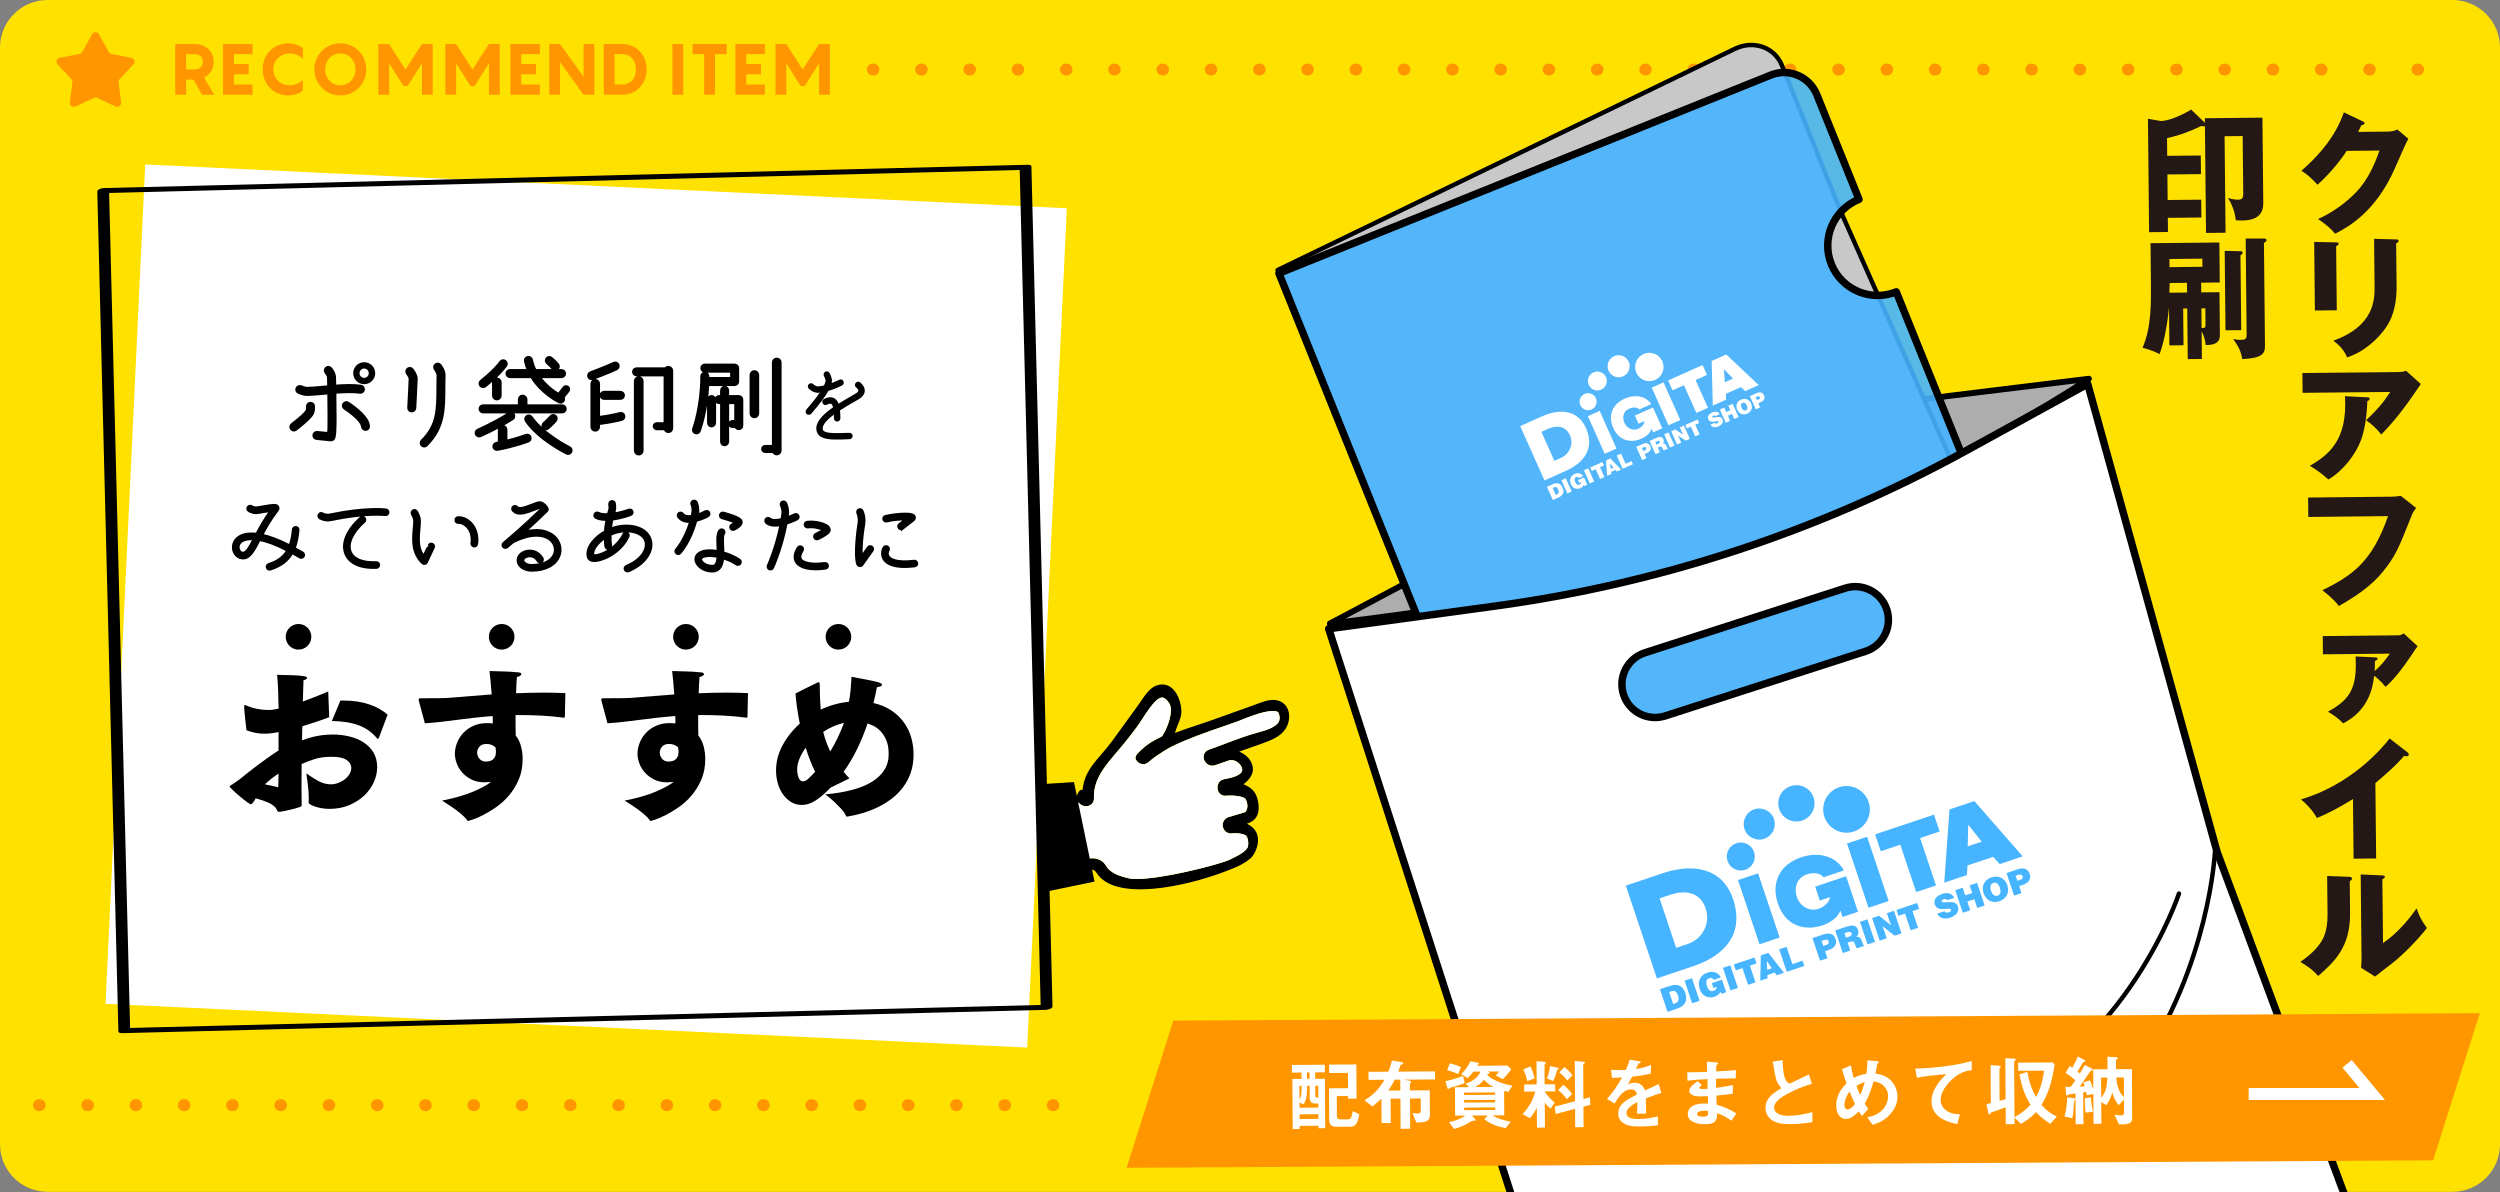 <?xml version="1.0" encoding="utf-8"?>
<!-- Generator: Adobe Illustrator 22.1.0, SVG Export Plug-In . SVG Version: 6.00 Build 0)  -->
<svg version="1.1" id="レイヤー_1" xmlns="http://www.w3.org/2000/svg" xmlns:xlink="http://www.w3.org/1999/xlink" x="0px"
	 y="0px" viewBox="0 0 419.517 200.032" style="enable-background:new 0 0 419.517 200.032;" xml:space="preserve">
<rect x="0" y="0" width="419.517" height="200.032" fill="#808080" stroke="none"/>
<style type="text/css">
	.st0{fill:#FFE100;}
	.st1{fill:#FF9600;}
	.st2{fill:none;stroke:#FF9600;stroke-width:2;stroke-linecap:round;stroke-miterlimit:10;stroke-dasharray:0.1,8;}
	.st3{fill:none;stroke:#FFFFFF;stroke-miterlimit:10;}
	.st4{fill:#FFFFFF;}
	.st5{stroke:#000000;stroke-width:0.55;stroke-miterlimit:10;}
	.st6{stroke:#000000;stroke-width:0.3;stroke-miterlimit:10;}
	.st7{stroke:#000000;stroke-width:0.45;stroke-miterlimit:10;}
	.st8{clip-path:url(#SVGID_2_);}
	.st9{fill:#ADADAD;stroke:#000000;stroke-linecap:round;stroke-linejoin:round;stroke-miterlimit:10;}
	.st10{fill:#C8C8C8;stroke:#000000;stroke-width:0.75;stroke-linecap:round;stroke-linejoin:round;stroke-miterlimit:10;}
	.st11{opacity:0.9;fill:#46B4FF;}
	.st12{fill:none;stroke:#000000;stroke-width:1.25;stroke-linecap:round;stroke-linejoin:round;stroke-miterlimit:10;}
	.st13{fill:none;stroke:#000000;stroke-linecap:round;stroke-miterlimit:10;}
	.st14{fill:none;stroke:#000000;stroke-linecap:round;stroke-miterlimit:10;stroke-dasharray:0.101,2.025;}
	.st15{fill:#FFFFFF;stroke:#000000;stroke-width:1.25;stroke-linecap:round;stroke-linejoin:round;stroke-miterlimit:10;}
	.st16{fill:#46B4FF;}
	.st17{fill:none;stroke:#000000;stroke-width:0.75;stroke-linecap:round;stroke-linejoin:round;stroke-miterlimit:10;}
	.st18{fill:none;stroke:#FFFFFF;stroke-width:2;stroke-miterlimit:10;}
	.st19{fill:#231815;}
</style>
<g>
	<path class="st0" d="M411.527,0H7.991C3.578,0,0,3.578,0,7.991v3.78v11.771v168.468C0,196.422,3.578,200,7.991,200h403.536
		c4.413,0,7.991-3.578,7.991-7.991V23.541v-3.78V7.991C419.517,3.578,415.94,0,411.527,0z"/>
	<g>
		<path class="st1" d="M32.431,13.359h-1.2v2.543h-1.823V7.386h3.334c1.607,0,3.119,1.128,3.119,2.986
			c0,1.248-0.672,2.171-1.607,2.639l1.715,2.891h-2.039L32.431,13.359z M31.23,11.656h1.511c0.732,0,1.309-0.479,1.309-1.283
			c0-0.803-0.576-1.283-1.309-1.283H31.23V11.656z"/>
		<path class="st1" d="M39.259,9.089v1.655h2.471v1.715h-2.471v1.728h3.118v1.715h-4.941V7.386h4.941v1.703H39.259z"/>
		<path class="st1" d="M48.569,8.969c-1.451,0-2.687,1.056-2.687,2.675s1.235,2.663,2.687,2.663c1.271,0,2.051-0.672,2.254-0.924
			v1.811c-0.287,0.252-1.115,0.828-2.482,0.828c-2.374,0-4.27-1.883-4.27-4.378c0-2.494,1.896-4.377,4.27-4.377
			c1.367,0,2.195,0.575,2.482,0.827v1.811C50.62,9.653,49.841,8.969,48.569,8.969z"/>
		<path class="st1" d="M52.747,11.644c0-2.435,1.932-4.377,4.365-4.377c2.424,0,4.354,1.942,4.354,4.377
			c0,2.423-1.931,4.378-4.354,4.378C54.679,16.022,52.747,14.067,52.747,11.644z M59.655,11.644c0-1.463-1.043-2.675-2.543-2.675
			c-1.511,0-2.554,1.212-2.554,2.675c0,1.451,1.043,2.663,2.554,2.663C58.612,14.307,59.655,13.095,59.655,11.644z"/>
		<path class="st1" d="M72.614,7.386v8.516h-1.811v-5.277l-2.411,3.814h-0.684l-2.411-3.814v5.277h-1.811V7.386h1.811l2.747,4.282
			l2.759-4.282H72.614z"/>
		<path class="st1" d="M83.858,7.386v8.516h-1.811v-5.277l-2.411,3.814h-0.684l-2.411-3.814v5.277h-1.811V7.386h1.811l2.747,4.282
			l2.759-4.282H83.858z"/>
		<path class="st1" d="M87.475,9.089v1.655h2.471v1.715h-2.471v1.728h3.118v1.715h-4.941V7.386h4.941v1.703H87.475z"/>
		<path class="st1" d="M99.735,7.386v8.516h-1.811l-3.946-5.481v5.481h-1.812V7.386h1.812l3.946,5.481V7.386H99.735z"/>
		<path class="st1" d="M108.519,11.644c0,2.387-1.715,4.258-4.138,4.258h-3.07V7.386h3.07
			C106.805,7.386,108.519,9.257,108.519,11.644z M106.708,11.644c0-1.727-1.066-2.555-2.326-2.555h-1.248v5.098h1.248
			C105.642,14.187,106.708,13.372,106.708,11.644z"/>
		<path class="st1" d="M112.843,7.386h1.812v8.516h-1.812V7.386z"/>
		<path class="st1" d="M121.948,9.089h-1.967v6.812h-1.812V9.089h-1.955V7.386h5.733V9.089z"/>
		<path class="st1" d="M125.226,9.089v1.655h2.471v1.715h-2.471v1.728h3.119v1.715h-4.941V7.386h4.941v1.703H125.226z"/>
		<path class="st1" d="M139.261,7.386v8.516h-1.811v-5.277l-2.41,3.814h-0.684l-2.411-3.814v5.277h-1.812V7.386h1.812l2.747,4.282
			l2.758-4.282H139.261z"/>
	</g>
	<path class="st1" d="M16.604,5.747l1.644,2.977c0.095,0.172,0.261,0.293,0.454,0.33l3.339,0.643
		c0.511,0.098,0.713,0.721,0.358,1.101l-2.323,2.483c-0.134,0.143-0.198,0.339-0.173,0.534l0.42,3.375
		c0.064,0.516-0.465,0.901-0.937,0.681l-3.08-1.442c-0.178-0.083-0.383-0.083-0.561,0l-3.08,1.442
		c-0.471,0.221-1.001-0.164-0.937-0.681l0.42-3.375c0.024-0.195-0.039-0.39-0.173-0.534l-2.323-2.483
		c-0.356-0.38-0.153-1.003,0.358-1.101l3.339-0.643c0.193-0.037,0.359-0.158,0.454-0.33l1.644-2.977
		C15.698,5.291,16.353,5.291,16.604,5.747z"/>
	<line class="st2" x1="146.47" y1="11.669" x2="410.454" y2="11.669"/>
	<line class="st2" x1="6.552" y1="185.456" x2="183.671" y2="185.456"/>
	<path class="st3" d="M416.135,189.596"/>
	<g>
		<polygon class="st4" points="24.37,27.599 179.023,34.949 176.396,90.528 175.245,114.866 172.365,175.79 17.712,168.44 		"/>
		<g>
			<g>
				<path d="M17.117,32.41c17.524-0.442,35.048-0.885,52.572-1.327c27.71-0.699,55.421-1.399,83.131-2.098
					c6.358-0.161,12.717-0.321,19.075-0.482c-0.263-0.085-0.526-0.169-0.789-0.254c0.465,18.539,0.931,37.078,1.396,55.618
					c0.453,18.034,0.906,36.067,1.358,54.101c0.261,10.412,0.523,20.824,0.784,31.236c0.394-0.199,0.787-0.398,1.181-0.597
					c-17.524,0.442-35.048,0.885-52.572,1.327c-27.71,0.7-55.421,1.399-83.131,2.099c-6.358,0.161-12.717,0.321-19.075,0.482
					c0.263,0.085,0.526,0.169,0.789,0.254c-0.398-15.87-0.797-31.74-1.195-47.609c-0.635-25.3-1.27-50.601-1.906-75.901
					c-0.146-5.815-0.292-11.63-0.438-17.444c-0.013-0.503-1.986-0.277-1.97,0.343c0.398,15.87,0.797,31.74,1.195,47.609
					c0.635,25.3,1.27,50.601,1.906,75.901c0.146,5.815,0.292,11.63,0.438,17.444c0.007,0.278,0.641,0.258,0.789,0.254
					c17.524-0.442,35.048-0.885,52.572-1.327c27.71-0.7,55.421-1.399,83.131-2.098c6.358-0.161,12.717-0.321,19.075-0.482
					c0.282-0.007,1.192-0.158,1.181-0.597c-0.498-19.831-0.996-39.662-1.494-59.492c-0.409-16.308-0.819-32.616-1.228-48.925
					c-0.272-10.846-0.545-21.692-0.817-32.538c-0.007-0.278-0.641-0.258-0.789-0.254c-17.524,0.442-35.048,0.885-52.572,1.327
					c-27.71,0.699-55.421,1.399-83.131,2.098c-6.358,0.161-12.717,0.321-19.075,0.482C16.644,31.58,15.755,32.444,17.117,32.41z"/>
			</g>
		</g>
		<g>
			<g>
				<path class="st5" d="M51.546,68.927c0.073-0.127,0.092-0.493,0.073-0.712c-0.019-0.256,0.183-0.493,0.438-0.512
					c0.273-0.036,0.512,0.165,0.529,0.438c0,0.128,0.055,0.804-0.2,1.261c-0.384,0.676-1.225,1.406-2.776,2.63
					c-0.22,0.164-0.512,0.128-0.676-0.092c-0.165-0.2-0.128-0.511,0.072-0.676C50.395,70.188,51.254,69.458,51.546,68.927z
					 M56.167,65.804c0.128,7.708-0.037,7.781-0.457,7.945c-0.055,0.019-0.146,0.036-0.219,0.036l-2.356-0.237
					c-0.273-0.018-0.456-0.256-0.438-0.511c0.019-0.274,0.256-0.476,0.53-0.438c0,0,1.37,0.128,1.936,0.183
					c0.056-0.42,0.073-1.242,0.073-2.812c0-1.023-0.018-2.356-0.036-4.073c-0.274,0.018-0.53,0.036-0.804,0.073
					c-1.041,0.091-2.046,0.183-2.812,0.2c-0.64,0.019-1.407-0.328-1.479-0.365c-0.256-0.109-0.348-0.401-0.238-0.639
					c0.11-0.238,0.384-0.348,0.64-0.238c0.164,0.073,0.694,0.274,1.041,0.274c0.749-0.019,1.735-0.109,2.758-0.201
					c0.293-0.036,0.585-0.055,0.877-0.073c0-0.273-0.019-0.548-0.019-0.821l-0.018-0.73c0-0.348-0.311-0.768-0.42-0.896
					c-0.073-0.091-0.11-0.2-0.11-0.328s0.055-0.256,0.165-0.365c0.2-0.165,0.493-0.146,0.676,0.055
					c0.072,0.072,0.657,0.767,0.657,1.534l0.018,0.712c0,0.256,0,0.512,0.019,0.749c1.589-0.128,3.196-0.183,4.402,0
					c0.273,0.055,0.438,0.292,0.401,0.566c-0.036,0.256-0.292,0.438-0.548,0.401C59.271,65.622,57.72,65.695,56.167,65.804z
					 M61.81,71.503c0.037,0.273-0.164,0.511-0.438,0.529c-0.273,0.019-0.493-0.183-0.511-0.457c-0.056-0.73-1.188-1.899-3.014-3.104
					c-0.22-0.146-0.274-0.438-0.128-0.657c0.146-0.22,0.438-0.293,0.657-0.146C59.893,68.672,61.72,70.152,61.81,71.503z
					 M62.687,62.627c0,0.858-0.713,1.57-1.571,1.57c-0.876,0-1.57-0.712-1.57-1.57c0-0.877,0.694-1.571,1.57-1.571
					C61.975,61.055,62.687,61.75,62.687,62.627z M62.157,62.627c0-0.585-0.475-1.06-1.041-1.06c-0.584,0-1.059,0.475-1.059,1.06
					c0,0.584,0.475,1.06,1.059,1.06C61.683,63.686,62.157,63.211,62.157,62.627z"/>
				<path class="st5" d="M68.393,62.627c-0.164-0.201-0.128-0.512,0.073-0.676c0.22-0.164,0.512-0.128,0.676,0.091
					c0.109,0.128,0.676,0.877,0.676,1.498c0,0.493-0.237,4.768-0.237,4.932c-0.019,0.273-0.256,0.475-0.512,0.456
					c-0.273,0-0.475-0.237-0.456-0.493c0.073-1.534,0.237-4.529,0.237-4.895C68.851,63.357,68.613,62.919,68.393,62.627z
					 M73.508,65.001l0.019-2.027c0-0.384-0.347-0.913-0.457-1.06c-0.183-0.219-0.146-0.511,0.073-0.676
					c0.201-0.183,0.512-0.146,0.676,0.073c0.073,0.073,0.694,0.877,0.676,1.681l-0.036,2.009c0,3.781-0.019,6.776-2.94,9.681
					c-0.184,0.183-0.493,0.183-0.676,0c-0.184-0.201-0.184-0.512,0-0.694C73.489,71.376,73.489,68.836,73.508,65.001z"/>
				<path class="st5" d="M80.216,72.197c0.019,0,2.648-1.132,5.242-2.776c0.219-0.146,0.529-0.072,0.657,0.146
					c0.146,0.22,0.092,0.529-0.146,0.676c-2.647,1.681-5.278,2.795-5.388,2.85c-0.237,0.109-0.529-0.019-0.621-0.256
					C79.851,72.581,79.96,72.307,80.216,72.197z M84.837,61.33c-1.224,1.662-3.379,3.343-3.471,3.415
					c-0.219,0.165-0.529,0.128-0.693-0.091c-0.165-0.201-0.11-0.512,0.091-0.676c0.019-0.019,2.155-1.662,3.288-3.215
					c0.164-0.219,0.456-0.273,0.676-0.109C84.946,60.818,85.001,61.111,84.837,61.33z M94.352,69.092H81.056
					c-0.256,0-0.475-0.22-0.475-0.493c0-0.256,0.219-0.475,0.475-0.475h6.119v-1.097c0-0.292,0.237-0.529,0.529-0.529
					c0.293,0,0.53,0.237,0.53,0.529v1.097h6.118c0.256,0,0.475,0.219,0.475,0.475C94.827,68.873,94.608,69.092,94.352,69.092z
					 M83.376,63.631c0.292,0,0.529,0.237,0.529,0.529v2.229c0,0.292-0.237,0.529-0.529,0.529c-0.293,0-0.53-0.237-0.53-0.529v-2.229
					C82.846,63.869,83.083,63.631,83.376,63.631z M88.91,73.366c0.091,0.237-0.037,0.53-0.293,0.621
					c-0.091,0.037-2.41,0.896-5.15,1.389c-0.273,0.055-0.512-0.128-0.566-0.384c-0.036-0.274,0.128-0.512,0.402-0.566
					c0.164-0.036,0.347-0.073,0.512-0.091v-2.229c0-0.292,0.237-0.53,0.529-0.53s0.529,0.238,0.529,0.53v1.99
					c1.937-0.456,3.397-1.004,3.416-1.022C88.526,72.983,88.818,73.11,88.91,73.366z M85.567,62.207h3.16
					c-0.22-0.493-0.402-1.041-0.53-1.626c-0.055-0.256,0.109-0.512,0.384-0.566c0.256-0.055,0.512,0.11,0.566,0.365
					c0.146,0.658,0.365,1.279,0.657,1.827h4.42c0.274,0,0.493,0.219,0.493,0.493c0,0.256-0.219,0.475-0.493,0.475H90.39
					c1.096,1.57,2.575,2.612,3.36,3.068l0.932-1.188c0.128-0.164,0.384-0.2,0.566-0.055c0.183,0.128,0.2,0.384,0.072,0.566
					l-0.876,1.096c0.109,0.146,0.146,0.348,0.055,0.53c-0.109,0.237-0.402,0.328-0.64,0.219c-0.146-0.073-2.959-1.442-4.639-4.237
					h-3.653c-0.256,0-0.475-0.219-0.475-0.475C85.093,62.425,85.311,62.207,85.567,62.207z M95.12,76.014
					c-0.183-0.091-4.658-2.301-6.795-5.425c-0.146-0.219-0.091-0.529,0.128-0.676c0.22-0.146,0.529-0.091,0.676,0.128
					c1.991,2.904,6.375,5.097,6.411,5.114c0.237,0.109,0.347,0.402,0.219,0.64C95.649,76.033,95.357,76.142,95.12,76.014z
					 M93.147,69.859c0.201,0.183,0.219,0.476,0.055,0.676c-0.493,0.585-1.224,1.242-1.261,1.261c-0.2,0.183-0.493,0.164-0.676-0.037
					c-0.183-0.2-0.164-0.511,0.037-0.676c0.018-0.018,0.712-0.639,1.169-1.169C92.636,69.713,92.946,69.695,93.147,69.859z
					 M91.869,60.855c-0.201-0.165-0.238-0.476-0.056-0.676c0.183-0.201,0.476-0.22,0.676-0.037c0.677,0.566,1.042,1.005,1.06,1.041
					c0.183,0.201,0.146,0.493-0.055,0.676c-0.201,0.165-0.512,0.146-0.676-0.055C92.818,61.804,92.472,61.384,91.869,60.855z"/>
				<path class="st5" d="M103.667,61.202c0.109,0.256,0.019,0.529-0.219,0.657c-0.986,0.493-3.872,1.59-4,1.626
					c-0.237,0.091-0.53-0.019-0.621-0.274c-0.092-0.255,0.036-0.529,0.273-0.621c0.037-0.018,2.978-1.132,3.909-1.589
					C103.247,60.873,103.539,60.964,103.667,61.202z M104.324,70.352c-0.072,0.019-1.734,0.457-3.908,0.713v0.566
					c0,0.292-0.237,0.529-0.529,0.529c-0.293,0-0.53-0.237-0.53-0.529v-7.233c0-0.292,0.237-0.529,0.53-0.529
					c0.292,0,0.529,0.237,0.529,0.529v5.698c2.046-0.255,3.635-0.676,3.653-0.676c0.255-0.072,0.511,0.073,0.584,0.329
					S104.58,70.279,104.324,70.352z M101.365,65.859h2.74c0.273,0,0.493,0.22,0.493,0.476c0,0.273-0.22,0.493-0.493,0.493h-2.74
					c-0.255,0-0.475-0.22-0.475-0.493C100.891,66.079,101.11,65.859,101.365,65.859z M106.827,61.914h4.895
					c0.092-0.146,0.256-0.237,0.438-0.237c0.292,0,0.529,0.237,0.529,0.53v9.662c0,0.292-0.237,0.529-0.529,0.529
					c-0.274,0-0.493-0.201-0.529-0.475h-1.406c-0.238,0-0.421-0.183-0.421-0.402c0-0.219,0.183-0.401,0.421-0.401h1.406v-8.237
					h-4.804c-0.274,0-0.493-0.22-0.493-0.493C106.334,62.133,106.553,61.914,106.827,61.914z M106.644,75.63V63.941
					c0-0.292,0.237-0.529,0.548-0.529c0.292,0,0.529,0.237,0.529,0.529V75.63c0,0.293-0.237,0.53-0.529,0.53
					C106.882,76.161,106.644,75.923,106.644,75.63z"/>
				<path class="st5" d="M123.268,64.507h-4.529c-0.201,4.566-1.37,7.653-1.425,7.8c-0.092,0.255-0.365,0.365-0.621,0.273
					c-0.237-0.091-0.365-0.365-0.274-0.621c0.019-0.036,1.37-3.689,1.37-8.821c0-0.256,0.219-0.476,0.493-0.476
					s0.475,0.22,0.475,0.476c0,0.146,0,0.273,0,0.401c1.041,0,3.416,0,4.037,0c0-0.438,0-0.858,0-1.278c-0.786,0-4.512,0-4.512,0
					c-0.274,0-0.493-0.22-0.493-0.493c0-0.274,0.219-0.475,0.493-0.475h4.986c0.274,0,0.493,0.2,0.493,0.475v2.265
					C123.761,64.289,123.542,64.507,123.268,64.507z M119.395,66.572c0.273,0,0.493,0.219,0.493,0.493v3.89
					c0,0.274-0.22,0.493-0.493,0.493c-0.256,0-0.475-0.219-0.475-0.493v-3.89C118.921,66.791,119.14,66.572,119.395,66.572z
					 M123.486,70.754V67.54h-1.406v6.594c0,0.256-0.219,0.475-0.493,0.475c-0.256,0-0.475-0.219-0.475-0.475V67.54h-0.438
					c-0.256,0-0.475-0.201-0.475-0.475c0-0.274,0.219-0.493,0.475-0.493h0.438v-1.06c0-0.274,0.219-0.493,0.475-0.493
					c0.274,0,0.493,0.219,0.493,0.493v1.06h1.899c0.256,0,0.476,0.219,0.476,0.493v4.365c0,0.256-0.22,0.475-0.476,0.475
					c-0.219,0-0.42-0.146-0.475-0.347h-0.584c-0.238,0-0.421-0.183-0.421-0.402c0-0.237,0.183-0.401,0.421-0.401H123.486z
					 M126.062,69.384v-6.466c0-0.292,0.237-0.529,0.529-0.529s0.529,0.237,0.529,0.529v6.466c0,0.292-0.237,0.529-0.529,0.529
					S126.062,69.676,126.062,69.384z M127.998,75.338c0-0.219,0.183-0.401,0.402-0.401h1.406V60.818
					c0-0.292,0.237-0.529,0.529-0.529c0.311,0,0.548,0.237,0.548,0.529v14.795c0,0.292-0.237,0.529-0.548,0.529
					c-0.237,0-0.457-0.183-0.512-0.401H128.4C128.181,75.741,127.998,75.558,127.998,75.338z"/>
				<path class="st6" d="M138.914,65.472c-0.541,0.979-1.505,2.251-2.895,3.858c-0.146,0.161-0.38,0.176-0.555,0.044
					c-0.161-0.146-0.176-0.395-0.029-0.556c1.169-1.345,1.93-2.354,2.427-3.113c-0.19,0.029-0.366,0.044-0.541,0.059
					c-0.775,0.044-1.418-0.57-1.491-0.644c-0.161-0.146-0.161-0.395-0.015-0.541c0.161-0.16,0.395-0.16,0.556-0.015
					c0.131,0.132,0.541,0.453,0.906,0.425c0.351-0.015,0.73-0.088,1.11-0.176c0.19-0.409,0.278-0.702,0.308-0.892
					c0.015-0.205-0.161-0.658-0.293-0.892c-0.102-0.176-0.043-0.409,0.146-0.526c0.19-0.103,0.424-0.029,0.526,0.161
					c0.073,0.131,0.438,0.818,0.38,1.33c-0.015,0.16-0.059,0.336-0.117,0.526c0.878-0.308,1.535-0.658,1.55-0.658
					c0.19-0.103,0.424-0.029,0.512,0.161c0.103,0.189,0.029,0.424-0.161,0.525C141.18,64.58,140.143,65.121,138.914,65.472z
					 M144.966,65.603c-0.029,0.482-0.336,0.906-0.936,1.258l-0.76,0.438c-0.688,0.395-1.594,0.906-2.471,1.49
					c0.059,0.438,0.059,0.906,0.073,1.403c0,0.22-0.176,0.396-0.395,0.396c-0.205,0-0.38-0.176-0.38-0.381
					c0-0.248-0.015-0.569-0.029-0.921c-1.199,0.863-2.164,1.799-2.164,2.588c0,0.307,0.103,0.438,0.19,0.526
					c0.57,0.541,2.441,0.453,4.43,0.38c0.219-0.015,0.395,0.146,0.409,0.365c0,0.22-0.161,0.395-0.38,0.409
					c-2.427,0.103-4.182,0.176-5-0.599c-0.277-0.278-0.424-0.644-0.424-1.082c0-1.185,1.301-2.397,2.836-3.45
					c-0.088-0.365-0.205-0.657-0.395-0.774c-0.234-0.146-0.6,0-0.877,0.132c-0.19,0.102-0.424,0.015-0.512-0.176
					c-0.103-0.19-0.029-0.424,0.161-0.512c0.657-0.336,1.198-0.365,1.637-0.103c0.321,0.205,0.526,0.541,0.658,0.979
					c0.774-0.497,1.563-0.95,2.251-1.345l0.745-0.438c0.249-0.146,0.541-0.365,0.556-0.629c0.015-0.277-0.307-0.569-0.424-0.657
					c-0.161-0.132-0.205-0.365-0.073-0.541c0.117-0.176,0.365-0.205,0.541-0.088C144.309,64.332,144.995,64.858,144.966,65.603z"/>
				<path class="st7" d="M39.256,92.512c-0.284-0.808-0.031-1.693,0.649-2.247c0.521-0.428,1.472-0.839,3.164-0.633
					c0.617-1.171,1.377-2.532,2.405-3.956c-0.396,0.048-0.901,0.127-1.234,0.189c-0.601,0.111-0.98,0.175-1.202,0.19
					c-0.744,0.016-1.25-0.332-1.313-0.38c-0.174-0.127-0.222-0.38-0.095-0.569c0.126-0.19,0.396-0.237,0.585-0.111
					c0,0,0.333,0.237,0.791,0.222c0.175-0.016,0.649-0.095,1.093-0.174c1.866-0.332,2.294-0.364,2.516,0
					c0.031,0.063,0.063,0.143,0.063,0.237s-0.032,0.206-0.111,0.316c-1.155,1.487-1.978,2.928-2.627,4.193
					c1.219,0.253,2.77,0.807,4.7,1.804c0.332-0.854,0.475-1.804,0.569-2.737c0.016-0.222,0.222-0.396,0.459-0.364
					c0.222,0.016,0.396,0.222,0.364,0.459c-0.096,1.013-0.254,2.057-0.649,3.038c0.443,0.237,0.902,0.506,1.377,0.775
					c0.127,0.079,0.206,0.222,0.206,0.364c0,0.079-0.017,0.158-0.063,0.221c-0.111,0.19-0.364,0.254-0.569,0.143
					c-0.459-0.269-0.887-0.521-1.313-0.743c-0.649,1.171-1.757,2.168-3.671,2.769c-0.222,0.063-0.459-0.063-0.522-0.269
					c-0.063-0.222,0.047-0.459,0.269-0.538c1.646-0.507,2.596-1.361,3.181-2.357c-2.041-1.061-3.592-1.583-4.747-1.804
					c-0.965,1.866-1.614,3.101-2.737,3.101C40.095,93.651,39.51,93.209,39.256,92.512z M40.048,92.227
					c0.126,0.364,0.396,0.586,0.743,0.586c0.586,0,1.155-1.029,1.852-2.374c-1.313-0.095-1.946,0.253-2.199,0.459
					C39.936,91.309,39.921,91.879,40.048,92.227z"/>
				<path class="st7" d="M64.663,86.373c-0.031,0-3.322-0.38-9.082,0.839c-1.107,0.237-1.883-0.285-1.915-0.301
					c-0.189-0.143-0.237-0.396-0.095-0.586c0.127-0.189,0.38-0.237,0.57-0.11c0.016,0.016,0.521,0.332,1.266,0.174
					c5.918-1.25,9.225-0.854,9.367-0.839c0.222,0.032,0.38,0.237,0.348,0.459C65.106,86.246,64.885,86.404,64.663,86.373z
					 M58.793,92.623c0.507,1.234,2.089,1.883,4.336,1.772c0.222-0.016,0.427,0.158,0.442,0.396c0,0.222-0.174,0.427-0.396,0.443
					c-2.626,0.126-4.51-0.696-5.158-2.295c-0.712-1.756,0.237-4.003,2.532-6.044c0.174-0.143,0.442-0.127,0.585,0.047
					c0.158,0.158,0.143,0.428-0.031,0.586C59.109,89.284,58.224,91.23,58.793,92.623z"/>
				<path class="st7" d="M69.183,86.278c-0.111-0.206-0.048-0.459,0.143-0.57c0.205-0.126,0.459-0.062,0.569,0.143
					c0.048,0.079,0.475,0.808,0.507,1.393c0,0.079,0,0.174,0,0.253c0,0.412-0.032,0.854-0.079,1.329
					c-0.048,0.522-0.096,1.061-0.096,1.614c0,1.028,0.175,2.057,0.87,2.959c0.459-0.997,0.887-1.883,0.902-1.883
					c0.095-0.206,0.349-0.301,0.554-0.19c0.206,0.096,0.285,0.349,0.19,0.555c0,0.016-0.617,1.25-1.155,2.452
					c-0.063,0.127-0.174,0.222-0.301,0.237c-0.143,0.032-0.27-0.016-0.38-0.11c-1.788-1.741-1.582-3.956-1.424-5.713
					c0.047-0.538,0.095-1.044,0.079-1.455C69.547,86.99,69.325,86.515,69.183,86.278z M76.477,87.291
					c-0.017-0.237,0.158-0.428,0.396-0.443c0.791-0.031,1.582,0.332,2.184,0.997c0.791,0.87,1.139,2.12,0.949,3.434
					c-0.032,0.237-0.253,0.396-0.475,0.364c-0.237-0.048-0.396-0.254-0.364-0.476c0.158-1.075-0.11-2.072-0.728-2.753
					c-0.443-0.49-0.997-0.743-1.535-0.728C76.683,87.702,76.477,87.528,76.477,87.291z"/>
				<path class="st7" d="M93.811,93.288c-0.585,1.503-2.294,2.421-4.588,2.421c-1.313,0-2.311-0.744-2.311-1.709
					c0-0.649,0.538-1.234,1.329-1.456c0.822-0.237,2.025-0.063,2.737,1.124c0.127,0.205,0.063,0.458-0.143,0.585
					c-0.189,0.11-0.442,0.048-0.569-0.158c-0.475-0.791-1.234-0.902-1.788-0.744c-0.427,0.111-0.728,0.38-0.728,0.649
					c0,0.411,0.554,0.87,1.472,0.87c1.93,0,3.354-0.712,3.812-1.883c0.317-0.823,0.079-1.725-0.601-2.342
					c-1.282-1.171-3.64-1.061-6.313,0.269c0,0-0.016,0.016-0.032,0.016c-0.633,0.538-1.013,0.854-1.028,0.871
					c-0.174,0.142-0.443,0.11-0.585-0.063c-0.063-0.079-0.096-0.174-0.096-0.27c0-0.11,0.048-0.237,0.158-0.316
					c0.032-0.031,3.007-2.5,6.33-5.728c-0.111-0.127-0.237-0.222-0.316-0.237c-0.143,0-0.617,0.189-0.981,0.332
					c-0.696,0.269-1.503,0.585-2.136,0.617c-0.918,0.063-1.313-0.459-1.361-0.522c-0.127-0.174-0.079-0.427,0.095-0.569
					c0.175-0.127,0.443-0.095,0.586,0.079c0,0.016,0.174,0.205,0.617,0.189c0.506-0.031,1.281-0.332,1.898-0.569
					c0.76-0.301,1.124-0.443,1.408-0.396c0.57,0.095,1.028,0.743,1.107,0.87c0.111,0.174,0.096,0.396-0.062,0.538
					c-1.377,1.345-2.706,2.563-3.798,3.561c2.089-0.586,3.908-0.349,5.079,0.712C93.923,90.882,94.255,92.148,93.811,93.288z"/>
				<path class="st7" d="M98.714,93.493c-0.222-0.728,0.017-1.598,0.665-2.452c0.49-0.649,1.25-1.313,2.184-1.836
					c0.047-0.617,0.127-1.297,0.285-2.025c-0.681,0.016-1.313-0.063-1.836-0.332c-0.206-0.095-0.285-0.348-0.174-0.554
					c0.095-0.206,0.348-0.301,0.554-0.19c0.427,0.222,1.013,0.27,1.661,0.237c0.079-0.284,0.158-0.585,0.27-0.901
					c0.031-0.111,0.016-0.538-0.032-0.823c-0.031-0.222,0.127-0.442,0.364-0.475c0.222-0.031,0.443,0.127,0.475,0.349
					c0.016,0.189,0.11,0.854-0.016,1.218c-0.063,0.19-0.111,0.364-0.174,0.538c1.044-0.158,2.072-0.475,2.595-0.664
					c0.222-0.079,0.459,0.031,0.538,0.237c0.079,0.222-0.032,0.459-0.253,0.538c-0.096,0.047-1.551,0.585-3.102,0.775
					c-0.143,0.585-0.222,1.139-0.27,1.646c0.791-0.316,1.662-0.522,2.579-0.522c2.706,0,3.94,1.329,4.178,2.563
					c0.316,1.551-0.728,3.702-3.75,4.984c-0.222,0.079-0.459-0.016-0.554-0.237c-0.095-0.206,0.016-0.459,0.222-0.538
					c2.595-1.092,3.513-2.816,3.275-4.035c-0.237-1.171-1.535-1.898-3.371-1.898c-0.949,0-1.851,0.253-2.643,0.617
					c-0.016,0.728,0.032,1.36,0.096,1.867c0.031,0.222-0.127,0.442-0.364,0.475c-0.222,0.031-0.443-0.143-0.475-0.364
					c-0.048-0.427-0.095-0.918-0.095-1.503c-0.633,0.411-1.155,0.901-1.504,1.36c-0.379,0.507-0.569,0.997-0.569,1.408
					c0,0.079,0.016,0.175,0.031,0.254c0.096,0.031,0.396,0.079,1.013-0.096c1.33-0.363,3.197-1.503,4.146-3.449
					c0.095-0.205,0.348-0.301,0.554-0.205c0.205,0.11,0.301,0.348,0.189,0.569c-1.36,2.864-4.525,4.146-5.839,4.051
					C98.951,94.015,98.762,93.699,98.714,93.493z"/>
				<path class="st7" d="M113.524,92.796c-0.174-0.158-0.174-0.411-0.016-0.585c0.016-0.016,1.439-1.582,2.373-4.699
					c-0.775,0.047-1.519-0.127-2.009-0.775c-0.143-0.175-0.096-0.443,0.079-0.586c0.189-0.127,0.442-0.095,0.585,0.095
					c0.332,0.428,0.934,0.491,1.566,0.396c0.048-0.205,0.111-0.427,0.143-0.648c0.11-0.538-0.048-1.044-0.127-1.298
					c-0.047-0.062-0.062-0.126-0.062-0.205c0-0.237,0.189-0.428,0.411-0.428c0.189,0,0.332,0.111,0.396,0.27l0.016,0.016
					l0.032,0.079c0.095,0.285,0.316,0.965,0.158,1.725c-0.017,0.095-0.032,0.189-0.063,0.285c0.569-0.19,1.06-0.428,1.376-0.586
					c0.19-0.11,0.443-0.047,0.57,0.158c0.11,0.206,0.031,0.459-0.174,0.57c-0.063,0.047-0.95,0.521-1.994,0.774
					c-0.965,3.576-2.595,5.349-2.674,5.428C113.952,92.955,113.698,92.955,113.524,92.796z M121.294,93.62
					c-0.048,0.712-0.222,1.345-0.617,1.772c-0.301,0.301-0.681,0.459-1.155,0.459c-1.582,0-2.769-1.061-2.769-2.01
					c0-0.443,0.237-0.823,0.68-1.076c0.412-0.253,0.997-0.364,1.741-0.364c0.332,0,0.791,0.048,1.312,0.143
					c-0.016-0.301-0.016-0.585-0.031-0.87c-0.016-0.38-0.031-0.728-0.031-1.061c0-0.696,0.079-1.25,0.363-1.582
					c0.143-0.174,0.412-0.189,0.586-0.048c0.095,0.096,0.143,0.206,0.143,0.316c0,0.111-0.032,0.206-0.096,0.285
					c-0.126,0.127-0.158,0.569-0.158,1.045c0,0.332,0.017,0.695,0.032,1.013c0.016,0.363,0.031,0.743,0.031,1.107
					c0.887,0.237,1.867,0.633,2.737,1.218c0.111,0.079,0.19,0.206,0.19,0.349c0,0.079-0.032,0.158-0.079,0.237
					c-0.127,0.189-0.38,0.237-0.586,0.11C122.86,94.173,122.054,93.841,121.294,93.62z M120.471,93.398
					c-0.521-0.11-0.98-0.158-1.297-0.158c-0.744,0-1.124,0.127-1.329,0.237c-0.254,0.158-0.254,0.316-0.254,0.364
					c0,0.475,0.808,1.171,1.931,1.171c0.237,0,0.411-0.063,0.554-0.206C120.328,94.538,120.439,94,120.471,93.398z M124.395,87.702
					c-0.048,0.459-0.681,0.87-1.203,1.123c-0.205,0.096-0.459,0.017-0.554-0.189c-0.031-0.063-0.048-0.127-0.048-0.19
					c0-0.142,0.096-0.3,0.238-0.363c0.221-0.111,0.458-0.27,0.601-0.38c-0.49-0.285-1.266-0.522-1.931-0.712l-0.332-0.095
					c-0.174-0.048-0.301-0.222-0.301-0.396c0-0.048,0.017-0.08,0.017-0.127c0.062-0.222,0.3-0.349,0.521-0.285l0.333,0.095
					c0.822,0.237,1.851,0.538,2.421,0.981C124.332,87.291,124.427,87.496,124.395,87.702z"/>
				<path class="st7" d="M128.621,87.702c-0.174-0.158-0.189-0.428-0.047-0.602c0.158-0.174,0.427-0.189,0.601-0.031
					c0.38,0.332,1.171,0.301,2.025,0.095c0.048-0.316,0.096-0.633,0.143-0.949c0.095-0.744-0.237-1.393-0.237-1.393
					c-0.11-0.206-0.031-0.459,0.174-0.569c0.206-0.111,0.459-0.032,0.57,0.174c0.016,0.031,0.442,0.886,0.316,1.898
					c-0.032,0.19-0.048,0.38-0.079,0.57c0.459-0.175,0.918-0.364,1.266-0.538c0.222-0.096,0.459-0.017,0.569,0.189
					c0.096,0.206,0.017,0.459-0.189,0.554c-0.158,0.095-0.902,0.443-1.804,0.729c-0.744,4.051-2.184,7.278-2.263,7.437
					c-0.096,0.206-0.333,0.301-0.554,0.206c-0.206-0.096-0.301-0.349-0.206-0.554c0.016-0.032,1.377-3.07,2.12-6.868
					C130.125,88.224,129.191,88.208,128.621,87.702z M133.922,91.926c0.127-0.189,0.38-0.253,0.586-0.126
					c0.189,0.11,0.253,0.379,0.126,0.569c-0.411,0.648-0.49,1.155-0.269,1.503c0.428,0.681,2.01,0.934,4.035,0.665
					c0.222-0.032,0.443,0.126,0.475,0.363c0.031,0.222-0.143,0.428-0.364,0.459c-2.452,0.333-4.225-0.047-4.857-1.028
					C133.368,93.888,133.179,93.113,133.922,91.926z M136.913,89.648c0.538-0.253,1.06-0.554,1.313-0.744
					c-0.412-0.253-1.614-0.585-2.675-0.459c-0.222,0.032-0.442-0.126-0.459-0.363c-0.031-0.222,0.127-0.428,0.349-0.459
					c1.377-0.174,3.212,0.285,3.623,0.918c0.143,0.222,0.143,0.475,0.017,0.68c-0.222,0.38-1.234,0.902-1.82,1.188
					c-0.205,0.095-0.459,0.016-0.554-0.206c-0.031-0.048-0.031-0.11-0.031-0.174C136.676,89.87,136.755,89.727,136.913,89.648z"/>
				<path class="st7" d="M143.95,94.727c-0.442-0.807-0.269-4.209,0.175-6.898c0.158-0.95-0.19-1.726-0.19-1.726
					c-0.11-0.221-0.016-0.458,0.19-0.569c0.205-0.095,0.459,0,0.554,0.206c0.016,0.031,0.332,0.68,0.332,1.598
					c0,0.19-0.016,0.412-0.048,0.633c-0.316,1.82-0.442,3.576-0.442,4.779c0,0.284,0.016,0.506,0.031,0.728
					c0.507-0.712,1.14-1.598,1.14-1.598c0.126-0.19,0.396-0.222,0.585-0.096c0.19,0.143,0.222,0.396,0.096,0.586l-1.709,2.39
					c-0.096,0.126-0.222,0.189-0.364,0.174C144.156,94.933,144.014,94.854,143.95,94.727z M153.856,94.521
					c0.016,0.222-0.143,0.428-0.38,0.459c-3.308,0.396-4.589-0.363-5.096-1.092c-0.38-0.569-0.411-1.297-0.062-1.962
					c0.11-0.205,0.363-0.284,0.569-0.174c0.205,0.11,0.284,0.364,0.174,0.569c-0.095,0.19-0.285,0.649,0.016,1.092
					c0.237,0.349,1.14,1.124,4.305,0.744C153.619,94.126,153.824,94.284,153.856,94.521z M151.419,88.699v-0.016
					c-0.062,0.047-0.126,0.062-0.222,0.062c-0.221,0-0.411-0.189-0.411-0.411c0-0.127,0.063-0.237,0.143-0.316
					c0,0-0.016,0-0.031,0.016c0,0,0.664-0.506,1.202-0.934c-0.886-0.016-2.357,0.079-3.291,0.349
					c-0.222,0.047-0.459-0.079-0.522-0.301s0.079-0.459,0.301-0.507c0.506-0.142,4.415-0.807,4.826,0
					c0.095,0.175,0.079,0.428-0.143,0.617L151.419,88.699z"/>
			</g>
		</g>
		<g>
			<path d="M46.748,122.841c-0.313,0.074-0.678,0.139-1.093,0.194c-0.415,0.055-0.862,0.083-1.342,0.083s-0.959-0.046-1.438-0.139
				c-0.48-0.092-0.987-0.239-1.522-0.442c0-0.056-0.019-0.235-0.055-0.54c-0.037-0.305-0.079-0.659-0.125-1.065
				c-0.046-0.405-0.088-0.816-0.124-1.23c-0.037-0.415-0.065-0.762-0.083-1.038c0-0.239,0.046-0.359,0.138-0.359
				c0.037,0,0.074,0.009,0.111,0.027c0.036,0.019,0.083,0.037,0.138,0.056c0.517,0.239,1.093,0.424,1.729,0.553
				c0.637,0.13,1.25,0.194,1.84,0.194c0.166,0,0.323,0,0.471,0s0.295-0.019,0.442-0.056l0.913-0.166
				c-0.019-0.959-0.041-1.909-0.069-2.85c-0.027-0.941-0.087-1.882-0.18-2.822c1.107,0.019,1.992,0.041,2.656,0.069
				c0.664,0.027,1.171,0.064,1.521,0.11s0.581,0.093,0.692,0.139c0.11,0.046,0.166,0.106,0.166,0.18
				c0,0.166-0.203,0.304-0.609,0.415c-0.019,0.405-0.032,0.908-0.041,1.508c-0.01,0.6-0.032,1.286-0.069,2.062
				c0.608-0.222,1.264-0.471,1.965-0.747c0.7-0.277,1.466-0.591,2.296-0.941l0.166,4.316c-0.774,0.296-1.54,0.567-2.296,0.816
				c-0.757,0.249-1.494,0.484-2.214,0.706c-0.019,0.387-0.027,0.774-0.027,1.162c0,0.387-0.01,0.784-0.028,1.189
				c0.166-0.056,0.411-0.139,0.733-0.249c0.323-0.11,0.706-0.222,1.148-0.332s0.945-0.203,1.508-0.276
				c0.562-0.074,1.167-0.111,1.812-0.111c0.922,0,1.83,0.106,2.725,0.318s1.688,0.54,2.381,0.982
				c0.691,0.442,1.248,1.01,1.674,1.701c0.424,0.692,0.635,1.527,0.635,2.504c0,0.812-0.184,1.633-0.553,2.463
				s-0.898,1.577-1.59,2.241c-0.693,0.664-1.531,1.208-2.52,1.633c-0.986,0.424-2.107,0.636-3.36,0.636
				c-0.443,0-0.872-0.037-1.287-0.11c-0.415-0.074-0.784-0.166-1.106-0.276c-0.323-0.111-0.586-0.226-0.789-0.346
				s-0.304-0.235-0.304-0.347v-0.083c0.018-0.092,0.027-0.197,0.027-0.317s0-0.235,0-0.347c0-0.405-0.019-0.834-0.056-1.286
				s-0.083-0.881-0.138-1.287c-0.056-0.405-0.102-0.747-0.139-1.023s-0.056-0.442-0.056-0.498v-0.027
				c0.627,0.461,1.287,0.881,1.979,1.259c0.692,0.378,1.397,0.567,2.117,0.567c0.405,0,0.811-0.074,1.217-0.222
				s0.775-0.35,1.107-0.608s0.598-0.554,0.803-0.886c0.201-0.332,0.303-0.682,0.303-1.052c0-0.498-0.254-0.931-0.76-1.3
				c-0.508-0.369-1.369-0.554-2.587-0.554c-1.107,0-2.071,0.139-2.892,0.415c-0.821,0.277-1.518,0.545-2.089,0.803
				c0,0.664-0.005,1.31-0.014,1.937c-0.01,0.627-0.015,1.227-0.015,1.799c0,0.571,0.005,1.103,0.015,1.591
				c0.009,0.489,0.014,0.937,0.014,1.342v0.166c0,0.147-0.023,0.235-0.069,0.263c-0.046,0.028-0.134,0.069-0.263,0.125
				c-0.13,0.055-0.36,0.129-0.692,0.221c-0.331,0.093-0.683,0.18-1.051,0.263c-0.369,0.083-0.711,0.157-1.023,0.222
				c-0.314,0.064-0.526,0.097-0.637,0.097c-0.203,0-0.328-0.073-0.374-0.221c-0.046-0.148-0.143-0.314-0.29-0.498
				c-0.259-0.313-0.678-0.6-1.259-0.858c-0.581-0.258-1.269-0.488-2.062-0.691c-0.074,0.147-0.144,0.276-0.208,0.388
				c-0.064,0.11-0.134,0.203-0.207,0.276c-0.129,0.222-0.259,0.332-0.388,0.332c-0.092,0-0.332-0.143-0.719-0.429
				c-0.388-0.286-0.794-0.608-1.218-0.969c-0.425-0.359-0.803-0.7-1.135-1.023c-0.332-0.322-0.498-0.512-0.498-0.567
				c0-0.073,0.129-0.175,0.388-0.305c0.037-0.018,0.129-0.078,0.276-0.18c0.147-0.101,0.3-0.207,0.457-0.318
				c0.156-0.11,0.3-0.211,0.429-0.304l0.193-0.139c0.295-0.239,0.696-0.562,1.204-0.969c0.507-0.405,1.061-0.834,1.66-1.286
				c0.599-0.452,1.217-0.903,1.854-1.355s1.222-0.844,1.757-1.176V122.841z M44.452,131.613c0.442,0.092,0.857,0.18,1.245,0.263
				c0.387,0.083,0.719,0.161,0.996,0.235c0.018-0.369,0.027-0.742,0.027-1.121c0-0.378,0.009-0.77,0.027-1.176
				c-0.405,0.259-0.807,0.544-1.203,0.857C45.147,130.986,44.784,131.299,44.452,131.613z M57.123,117.557h0.527
				c1.621,0,3.066,0.217,4.33,0.65c1.262,0.434,2.281,1.01,3.057,1.729l-1.467,3.901c-0.037,0.093-0.092,0.139-0.166,0.139
				c-0.037,0-0.082-0.027-0.139-0.083c-0.793-0.959-1.783-1.674-2.975-2.145c-1.189-0.471-2.725-0.724-4.605-0.761L57.123,117.557z"
				/>
			<path d="M70.274,117.557c-0.019-0.037-0.027-0.093-0.027-0.166c0-0.147,0.12-0.222,0.359-0.222h1.162
				c0.701,0,1.439-0.004,2.214-0.014c0.774-0.009,1.521-0.051,2.241-0.125c0.848-0.073,1.803-0.151,2.863-0.234
				s2.2-0.171,3.417-0.264c-0.055-0.7-0.11-1.383-0.166-2.047c-0.055-0.664-0.12-1.291-0.193-1.882
				c0.774,0.037,1.54,0.061,2.297,0.069c0.756,0.01,1.577,0.061,2.462,0.152c0.388,0.019,0.581,0.12,0.581,0.304
				c0,0.093-0.069,0.186-0.207,0.277c-0.139,0.093-0.318,0.157-0.54,0.193c-0.037,0.442-0.064,0.891-0.083,1.342
				c-0.019,0.452-0.037,0.918-0.055,1.397c0.774-0.037,1.549-0.064,2.324-0.083c0.774-0.019,1.549-0.027,2.324-0.027
				c1.235,0,2.443,0.027,3.624,0.083l-0.083,4.012c-0.056,0.074-0.093,0.11-0.11,0.11h-0.056c-1.272-0.166-2.527-0.28-3.763-0.346
				c-1.236-0.064-2.435-0.097-3.597-0.097h-0.747c0,0.627,0,1.227,0,1.799c0,0.571,0.009,1.116,0.027,1.632
				c0.424,0.554,0.724,1.172,0.899,1.854c0.175,0.683,0.263,1.374,0.263,2.075c0,1.31-0.222,2.472-0.664,3.485
				c-0.442,1.015-0.996,1.909-1.66,2.685c-0.664,0.774-1.389,1.43-2.172,1.964c-0.784,0.535-1.513,0.973-2.186,1.314
				c-0.674,0.341-1.241,0.586-1.702,0.733s-0.701,0.222-0.72,0.222c-0.129,0-0.221-0.065-0.276-0.194
				c-0.222-0.313-0.562-0.659-1.023-1.037c-0.462-0.379-0.923-0.725-1.384-1.038c-0.535-0.368-1.116-0.747-1.743-1.134
				c2.121-0.425,3.855-0.923,5.202-1.494c1.346-0.572,2.36-1.125,3.043-1.66c-0.092,0.019-0.189,0.032-0.29,0.041
				c-0.102,0.01-0.208,0.014-0.318,0.014c-0.093,0-0.176,0.005-0.249,0.015c-0.074,0.009-0.157,0.014-0.249,0.014
				c-0.849,0-1.582-0.156-2.199-0.471c-0.618-0.313-1.135-0.705-1.55-1.176s-0.725-0.986-0.927-1.55
				c-0.203-0.563-0.305-1.083-0.305-1.563c0-0.646,0.125-1.277,0.374-1.896s0.604-1.172,1.064-1.66s1.024-0.881,1.688-1.176
				s1.411-0.443,2.241-0.443c0.166,0,0.336,0.005,0.512,0.014c0.175,0.01,0.336,0.023,0.484,0.042c0-0.203,0-0.405,0-0.608
				s-0.01-0.415-0.028-0.637c-1.181,0.093-2.282,0.198-3.306,0.318c-1.024,0.12-1.97,0.235-2.837,0.346
				c-0.683,0.093-1.498,0.193-2.448,0.305c-0.95,0.11-1.877,0.193-2.78,0.249L70.274,117.557z M83.141,125.415
				c-0.388-0.387-0.913-0.581-1.577-0.581c-0.498,0.019-0.871,0.176-1.12,0.471s-0.374,0.627-0.374,0.996s0.129,0.71,0.388,1.023
				c0.258,0.314,0.627,0.471,1.106,0.471c0.147,0,0.318-0.019,0.512-0.056c0.194-0.036,0.374-0.11,0.54-0.221
				c0.166-0.111,0.309-0.277,0.429-0.498c0.119-0.222,0.18-0.508,0.18-0.858C83.224,125.941,83.196,125.692,83.141,125.415z"/>
			<path d="M100.918,117.557c-0.019-0.037-0.027-0.093-0.027-0.166c0-0.147,0.12-0.222,0.359-0.222h1.162
				c0.701,0,1.439-0.004,2.214-0.014c0.774-0.009,1.521-0.051,2.241-0.125c0.848-0.073,1.803-0.151,2.863-0.234
				s2.2-0.171,3.417-0.264c-0.055-0.7-0.11-1.383-0.166-2.047c-0.055-0.664-0.12-1.291-0.193-1.882
				c0.774,0.037,1.54,0.061,2.297,0.069c0.756,0.01,1.577,0.061,2.462,0.152c0.388,0.019,0.581,0.12,0.581,0.304
				c0,0.093-0.069,0.186-0.207,0.277c-0.139,0.093-0.318,0.157-0.54,0.193c-0.037,0.442-0.064,0.891-0.083,1.342
				c-0.019,0.452-0.037,0.918-0.055,1.397c0.774-0.037,1.549-0.064,2.324-0.083c0.774-0.019,1.549-0.027,2.324-0.027
				c1.235,0,2.443,0.027,3.624,0.083l-0.083,4.012c-0.056,0.074-0.093,0.11-0.11,0.11h-0.056c-1.272-0.166-2.527-0.28-3.763-0.346
				c-1.236-0.064-2.435-0.097-3.597-0.097h-0.747c0,0.627,0,1.227,0,1.799c0,0.571,0.009,1.116,0.027,1.632
				c0.424,0.554,0.724,1.172,0.899,1.854c0.175,0.683,0.263,1.374,0.263,2.075c0,1.31-0.222,2.472-0.664,3.485
				c-0.442,1.015-0.996,1.909-1.66,2.685c-0.664,0.774-1.389,1.43-2.172,1.964c-0.784,0.535-1.513,0.973-2.186,1.314
				c-0.674,0.341-1.241,0.586-1.702,0.733s-0.701,0.222-0.72,0.222c-0.129,0-0.221-0.065-0.276-0.194
				c-0.222-0.313-0.562-0.659-1.023-1.037c-0.462-0.379-0.923-0.725-1.384-1.038c-0.535-0.368-1.116-0.747-1.743-1.134
				c2.121-0.425,3.855-0.923,5.202-1.494c1.346-0.572,2.36-1.125,3.043-1.66c-0.092,0.019-0.189,0.032-0.29,0.041
				c-0.102,0.01-0.208,0.014-0.318,0.014c-0.093,0-0.176,0.005-0.249,0.015c-0.074,0.009-0.157,0.014-0.249,0.014
				c-0.849,0-1.582-0.156-2.199-0.471c-0.618-0.313-1.135-0.705-1.55-1.176s-0.725-0.986-0.927-1.55
				c-0.203-0.563-0.305-1.083-0.305-1.563c0-0.646,0.125-1.277,0.374-1.896s0.604-1.172,1.064-1.66s1.024-0.881,1.688-1.176
				s1.411-0.443,2.241-0.443c0.166,0,0.336,0.005,0.512,0.014c0.175,0.01,0.336,0.023,0.484,0.042c0-0.203,0-0.405,0-0.608
				s-0.01-0.415-0.028-0.637c-1.181,0.093-2.282,0.198-3.306,0.318c-1.024,0.12-1.97,0.235-2.837,0.346
				c-0.683,0.093-1.498,0.193-2.448,0.305c-0.95,0.11-1.877,0.193-2.78,0.249L100.918,117.557z M113.784,125.415
				c-0.388-0.387-0.913-0.581-1.577-0.581c-0.498,0.019-0.871,0.176-1.12,0.471s-0.374,0.627-0.374,0.996s0.129,0.71,0.388,1.023
				c0.258,0.314,0.627,0.471,1.106,0.471c0.147,0,0.318-0.019,0.512-0.056c0.194-0.036,0.374-0.11,0.54-0.221
				c0.166-0.111,0.309-0.277,0.429-0.498c0.119-0.222,0.18-0.508,0.18-0.858C113.867,125.941,113.84,125.692,113.784,125.415z"/>
			<path d="M139.384,132.166c-0.664,0.683-1.25,1.223-1.757,1.619c-0.508,0.396-0.955,0.688-1.343,0.871
				c-0.387,0.185-0.724,0.301-1.01,0.347s-0.539,0.068-0.761,0.068c-0.664,0-1.259-0.166-1.784-0.498
				c-0.526-0.332-0.979-0.765-1.356-1.3s-0.664-1.148-0.857-1.84c-0.193-0.692-0.29-1.407-0.29-2.145
				c0-1.439,0.359-2.836,1.079-4.192c0.719-1.355,1.688-2.577,2.905-3.666c-0.37-1.862-0.609-3.551-0.72-5.063
				c0.571-0.295,1.097-0.562,1.577-0.802c0.424-0.203,0.834-0.401,1.231-0.595c0.396-0.194,0.668-0.328,0.815-0.401
				c0.111-0.056,0.203-0.083,0.277-0.083c0.11,0,0.166,0.12,0.166,0.359c0,1.494,0.055,2.905,0.166,4.233
				c0.737-0.351,1.503-0.637,2.296-0.857c0.793-0.222,1.605-0.378,2.436-0.471c0.129-0.664,0.226-1.342,0.29-2.033
				c0.064-0.692,0.115-1.407,0.152-2.145c0.664,0.129,1.301,0.249,1.909,0.359c0.517,0.093,1.033,0.193,1.55,0.305
				c0.516,0.11,0.913,0.212,1.189,0.304c0.313,0.111,0.471,0.231,0.471,0.36c0,0.203-0.286,0.342-0.858,0.415
				c-0.092,0.442-0.185,0.885-0.276,1.328c-0.093,0.442-0.193,0.885-0.305,1.328c1.125,0.258,2.107,0.664,2.947,1.217
				c0.839,0.554,1.54,1.209,2.103,1.965c0.562,0.757,0.982,1.601,1.259,2.531c0.276,0.932,0.415,1.914,0.415,2.947
				c0,1.125-0.161,2.145-0.484,3.058c-0.322,0.913-0.761,1.733-1.314,2.462c-0.553,0.729-1.199,1.37-1.937,1.923
				c-0.737,0.554-1.513,1.024-2.324,1.411c-0.812,0.388-1.642,0.706-2.49,0.955s-1.669,0.438-2.462,0.567
				c-0.037,0.018-0.083,0.027-0.139,0.027c-0.093,0-0.166-0.064-0.222-0.193c-0.147-0.351-0.41-0.729-0.788-1.135
				s-0.761-0.793-1.148-1.162c-0.461-0.424-0.959-0.839-1.494-1.245c1.642-0.147,3.117-0.392,4.427-0.733
				c1.31-0.341,2.421-0.788,3.334-1.342s1.619-1.218,2.117-1.992s0.747-1.669,0.747-2.684c0-0.959-0.139-1.752-0.415-2.38
				c-0.276-0.627-0.608-1.134-0.996-1.521s-0.779-0.673-1.176-0.857c-0.397-0.185-0.715-0.313-0.955-0.388
				c-0.517,1.531-1.106,2.975-1.771,4.33s-1.411,2.614-2.241,3.776c0.147,0.204,0.305,0.393,0.471,0.567
				c0.166,0.176,0.332,0.355,0.498,0.54L139.384,132.166z M136.782,129.509c-0.608-1.235-1.134-2.582-1.576-4.039
				c-0.443,0.608-0.794,1.227-1.052,1.854c-0.259,0.628-0.388,1.245-0.388,1.854c0,0.111,0.014,0.277,0.042,0.498
				c0.027,0.222,0.073,0.438,0.138,0.65c0.064,0.213,0.161,0.397,0.291,0.554c0.129,0.157,0.295,0.235,0.498,0.235
				c0.276,0,0.567-0.139,0.871-0.415C135.911,130.422,136.303,130.026,136.782,129.509z M139.328,126.107
				c0.442-0.738,0.857-1.509,1.245-2.311c0.388-0.803,0.737-1.637,1.052-2.504c-1.255,0.313-2.417,0.82-3.486,1.521
				c0.147,0.591,0.318,1.153,0.512,1.688C138.844,125.037,139.069,125.572,139.328,126.107z"/>
		</g>
		<circle cx="50.092" cy="106.86" r="2.15"/>
		<circle cx="84.184" cy="106.86" r="2.15"/>
		<circle cx="115.107" cy="106.86" r="2.15"/>
		<circle cx="140.694" cy="106.86" r="2.15"/>
		<g>
			<path d="M214.511,117.571c-1.354-0.415-2.767,0.281-4.021,0.723c-2.387,0.842-4.767,1.706-7.151,2.559
				c-1.99,0.712-4.133,1.333-6.177,2.141c0.589-2.02,1.336-2.593,0.997-4.55c-0.348-2.011-1.73-4.222-4.077-3.418
				c-1.347,0.461-2.244,2.138-3.011,3.195c-1.479,2.038-2.957,4.077-4.436,6.115c-2.158,2.975-4.617,4.58-4.977,8.214
				c-0.1-0.021-0.207-0.025-0.323,0.018c-1.367,0.505-3.679,13.396-2.18,13.915c0.498,0.172,1.205,0.237,1.68,0.072
				c0.346-0.12,1.43-0.45,1.766-0.552c1.227-0.372,1.213,0.421,2.01,1.225c4.073,4.106,16.293,1.078,22.659-1.658
				c1.603-0.689,2.169-1.225,2.524-1.494c0.875-0.665,2.724-4.311-0.557-5.846c0.307-0.156,2.577-0.598,1.835-3.925
				c-0.349-1.567-1.173-2.167-2.411-2.712c0.817-0.58,1.717-1.611,1.58-2.736c-0.165-1.361-1.135-2.216-2.289-2.736
				c1.232-0.425,2.463-0.853,3.686-1.301c1.442-0.528,3.103-1.092,4.023-2.423C216.762,120.806,216.598,118.211,214.511,117.571z
				 M189.287,147.367c-1.286-0.332-2.345-0.653-3.246-1.494c-0.106-0.098-0.217-0.268-0.323-0.432
				c-0.206-0.313-0.459-0.702-0.873-0.978c-0.244-0.165-0.522-0.284-0.826-0.356c-0.452-0.108-0.966-0.109-1.525-0.005
				c-0.992,0.185-2.332,0.887-2.531,0.599c-1.356-1.962-1.37-9.355,0.978-9.988l0.091-0.025c0.075,0.103,0.163,0.196,0.266,0.278
				c0.172,0.137,0.378,0.237,0.594,0.288c0.202,0.048,0.417,0.054,0.618,0.017c0.651-0.122,1.087-0.676,1.063-1.347
				c-0.148-3.805,2.79-6.312,5.311-9.487c0.675-0.848,1.324-1.669,1.9-2.463c0.318-0.437,0.645-0.938,0.974-1.444
				c0.432-0.663,0.824-1.264,1.189-1.739c0.513-0.687,1.268-1.611,1.93-1.734c0.102-0.019,0.197-0.017,0.294,0.006
				c0.33,0.079,0.702,0.426,1.076,1.005c0.74,1.36-0.418,4.309-1.261,5.501c-1.576,0.784-2.39,1.235-3.431,2.223
				c-0.462,0.441-1.251,1.076-0.96,1.647c0.195,0.385,0.541,0.66,0.946,0.757c0.183,0.044,0.365,0.049,0.542,0.015
				c0.256-0.049,0.489-0.169,0.693-0.361c0.456-0.435,2.101-1.649,3.756-2.527c2.726-1.354,5.918-2.455,8.735-3.428
				c0.82-0.281,1.618-0.559,2.379-0.83c0.147-0.054,0.367-0.142,0.648-0.256c0.953-0.385,2.728-1.104,4.225-1.383
				c0.697-0.13,1.239-0.151,1.611-0.062c0.308,0.073,0.389,0.198,0.424,0.285c0.229,0.584,0.245,1.056,0.049,1.443
				c-0.521,1.029-2.569,1.569-3.242,1.745c-1.954,0.513-3.845,1.229-5.674,1.921l-0.167,0.063c-0.882,0.334-1.764,0.668-2.654,0.977
				c-0.672,0.235-1.027,0.901-0.844,1.583c0.14,0.525,0.566,0.944,1.086,1.068c0.194,0.046,0.393,0.051,0.59,0.014l0.177-0.047
				l2.49-0.855c0.207-0.022,0.421-0.014,0.634,0.037c0.72,0.172,1.358,0.827,1.453,1.491c0.133,0.939-1.67,1.419-2.757,1.621
				l-0.273,0.042l-0.123,0.049c-0.262,0.034-0.534,0.2-0.727,0.466c-0.223,0.307-0.317,0.729-0.252,1.129
				c0.089,0.565,0.462,0.992,0.971,1.113c0.153,0.036,0.309,0.044,0.466,0.023c0.394-0.053,1.539-0.068,2.402,0.138
				c0.552,0.132,0.814,0.311,0.876,0.435c0.32,0.635,0.467,1.526-0.053,2.162l-2.952,0.894c-0.721,0.357-1.016,1.056-0.778,1.759
				c0.159,0.462,0.527,0.801,0.983,0.91c0.187,0.045,0.382,0.049,0.577,0.013c0.381-0.071,1.046-0.03,1.579,0.097
				c0.517,0.123,0.725,0.277,0.757,0.322c0.439,0.678,0.345,1.774,0.169,2.031c-0.511,0.739-1.385,1.177-2.311,1.64l-0.581,0.295
				c-1.646,0.856-13.785,3.935-17.086,3.148L189.287,147.367z"/>
			<path class="st4" d="M189.287,147.367c-1.286-0.332-2.345-0.653-3.246-1.494c-0.106-0.098-0.217-0.268-0.323-0.432
				c-0.206-0.313-0.459-0.702-0.873-0.978c-0.244-0.165-0.522-0.284-0.826-0.356c-0.452-0.108-0.966-0.109-1.525-0.005
				c-0.992,0.185-2.332,0.887-2.531,0.599c-1.356-1.962-1.37-9.355,0.978-9.988l0.091-0.025c0.075,0.103,0.163,0.196,0.266,0.278
				c0.172,0.137,0.378,0.237,0.594,0.288c0.202,0.048,0.417,0.054,0.618,0.017c0.651-0.122,1.087-0.676,1.063-1.347
				c-0.148-3.805,2.79-6.312,5.311-9.487c0.675-0.848,1.324-1.669,1.9-2.463c0.318-0.437,0.645-0.938,0.974-1.444
				c0.432-0.663,0.824-1.264,1.189-1.739c0.513-0.687,1.268-1.611,1.93-1.734c0.102-0.019,0.197-0.017,0.294,0.006
				c0.33,0.079,0.702,0.426,1.076,1.005c0.74,1.36-0.418,4.309-1.261,5.501c-1.576,0.784-2.39,1.235-3.431,2.223
				c-0.462,0.441-1.251,1.076-0.96,1.647c0.195,0.385,0.541,0.66,0.946,0.757c0.183,0.044,0.365,0.049,0.542,0.015
				c0.256-0.049,0.489-0.169,0.693-0.361c0.456-0.435,2.101-1.649,3.756-2.527c2.726-1.354,5.918-2.455,8.735-3.428
				c0.82-0.281,1.618-0.559,2.379-0.83c0.147-0.054,0.367-0.142,0.648-0.256c0.953-0.385,2.728-1.104,4.225-1.383
				c0.697-0.13,1.239-0.151,1.611-0.062c0.308,0.073,0.389,0.198,0.424,0.285c0.229,0.584,0.245,1.056,0.049,1.443
				c-0.521,1.029-2.569,1.569-3.242,1.745c-1.954,0.513-3.845,1.229-5.674,1.921l-0.167,0.063c-0.882,0.334-1.764,0.668-2.654,0.977
				c-0.672,0.235-1.027,0.901-0.844,1.583c0.14,0.525,0.566,0.944,1.086,1.068c0.194,0.046,0.393,0.051,0.59,0.014l0.177-0.047
				l2.49-0.855c0.207-0.022,0.421-0.014,0.634,0.037c0.72,0.172,1.358,0.827,1.453,1.491c0.133,0.939-1.67,1.419-2.757,1.621
				l-0.273,0.042l-0.123,0.049c-0.262,0.034-0.534,0.2-0.727,0.466c-0.223,0.307-0.317,0.729-0.252,1.129
				c0.089,0.565,0.462,0.992,0.971,1.113c0.153,0.036,0.309,0.044,0.466,0.023c0.394-0.053,1.539-0.068,2.402,0.138
				c0.552,0.132,0.814,0.311,0.876,0.435c0.32,0.635,0.467,1.526-0.053,2.162l-2.952,0.894c-0.721,0.357-1.016,1.056-0.778,1.759
				c0.159,0.462,0.527,0.801,0.983,0.91c0.187,0.045,0.382,0.049,0.577,0.013c0.381-0.071,1.046-0.03,1.579,0.097
				c0.517,0.123,0.725,0.277,0.757,0.322c0.439,0.678,0.345,1.774,0.169,2.031c-0.511,0.739-1.385,1.177-2.311,1.64l-0.581,0.295
				c-1.646,0.856-13.785,3.935-17.086,3.148L189.287,147.367z"/>
			<polygon points="174.436,149.846 174.436,149.846 174.454,131.606 180.218,131.229 183.671,147.937 			"/>
		</g>
	</g>
	<g>
		<defs>
			<rect id="SVGID_1_" x="195.162" y="4.632" width="205.07" height="195.4"/>
		</defs>
		<clipPath id="SVGID_2_">
			<use xlink:href="#SVGID_1_"  style="overflow:visible;"/>
		</clipPath>
		<g class="st8">
			<path class="st9" d="M266.806,96.462c0.566-1.561,1.823-2.854,3.526-3.403l33.589-10.833c2.083-0.672,4.272-0.051,5.702,1.418
				c0,0,0.789,0.752,0.33,1.382c23.731-10.083,40.573-21.466,40.573-21.466l-23.048,2.824
				c-27.769,3.402-54.676,11.878-79.381,25.005l-24.936,13.25c0,0,24.508-2.905,44.585-6.754
				C266.66,98.507,266.806,96.462,266.806,96.462z"/>
			<g>
				<path class="st10" d="M214.395,45.317l76.734-37.124c3.119-1.509,6.658-0.273,7.884,2.77l0.39,0.969l9.518,23.621l42.151,94.99
					l-88.041,35.476L214.395,45.317z"/>
				<path class="st11" d="M307.314,44.339c-1.727-4.287,0.348-9.163,4.635-10.89l-7.075-17.558c-1.226-3.043-4.688-4.516-7.731-3.29
					l-82.531,33.256l48.419,120.162l88.041-35.476l-32.868-81.569C313.918,50.701,309.042,48.626,307.314,44.339z"/>
				<path class="st12" d="M307.314,44.339c-1.727-4.287,0.348-9.163,4.635-10.89l-7.075-17.558c-1.226-3.043-4.688-4.516-7.731-3.29
					l-82.531,33.256l48.419,120.162l88.041-35.476l-32.868-81.569C313.918,50.701,309.042,48.626,307.314,44.339z"/>
				<g>
					<g>
						<line class="st13" x1="343.393" y1="128.34" x2="343.346" y2="128.359"/>
						<line class="st14" x1="341.468" y1="129.116" x2="269.423" y2="158.146"/>
						<line class="st13" x1="268.483" y1="158.524" x2="268.437" y2="158.543"/>
					</g>
				</g>
			</g>
			<path class="st15" d="M329.973,75.611c-24.524,13.464-51.312,22.306-79.032,26.087l-27.978,3.816l27.957,86.682l21.088,65.384
				l127.365-41.078l-27.329-73.539l-21.715-78.527L329.973,75.611z M313.033,109.301l-33.589,10.833
				c-2.926,0.944-6.063-0.663-7.006-3.589c-0.944-2.926,0.663-6.063,3.589-7.006l33.589-10.833c2.926-0.944,6.062,0.663,7.006,3.589
				C317.566,105.221,315.959,108.358,313.033,109.301z"/>
			<g>
				<path class="st16" d="M290.821,150.875c-1.718-5.123-6.528-6.107-11.724-4.365l-6.276,2.104l5.219,15.565l6.141-2.059
					C289.355,160.384,292.785,156.733,290.821,150.875z M278.488,150.754l1.844-0.618c2.822-0.946,5.068-0.17,5.902,2.317
					c0.834,2.488-0.543,5.12-3.007,5.946l-1.956,0.656L278.488,150.754z"/>
				
					<rect x="293.383" y="146.861" transform="matrix(0.948 -0.318 0.318 0.948 -33.183 101.751)" class="st16" width="3.559" height="11.369"/>
				<path class="st16" d="M308.842,152.805l0.329,1.072l2.612-0.876l-1.998-5.958l-5.185,1.739l0.783,2.335l1.669-0.56
					c0.059,0.813-1.107,1.691-1.877,1.949c-1.541,0.517-3.125-0.438-3.637-1.965c-0.638-1.901,0.267-3.35,1.649-3.814
					c0.979-0.328,2.232-0.302,2.801,0.49l3.43-1.15c-1.354-2.494-4.357-3.153-7.134-2.222c-3.74,1.254-5.097,4.341-3.943,7.784
					c1.26,3.758,4.506,4.651,7.459,3.661C307.615,154.682,308.447,153.703,308.842,152.805z"/>
				
					<rect x="311.677" y="140.727" transform="matrix(0.948 -0.318 0.318 0.948 -30.284 107.249)" class="st16" width="3.56" height="11.369"/>
				<polygon class="st16" points="324.871,148.579 322.205,140.63 325.484,139.53 324.535,136.701 314.655,140.014 315.603,142.844 
					318.883,141.744 321.548,149.693 				"/>
				<path class="st16" d="M330.057,146.84l0.105-1.617l4.315-1.447l1.076,1.221l3.865-1.296l-8.104-9.273l-4.176,1.4l-0.875,12.284
					L330.057,146.84z M330.28,138.389l2.263,2.849l-2.349,0.788L330.28,138.389z"/>
				<path class="st16" d="M292.866,145.955c1.231-0.413,1.894-1.745,1.481-2.976c-0.413-1.23-1.745-1.894-2.976-1.481
					c-1.23,0.413-1.893,1.745-1.481,2.976C290.304,145.704,291.636,146.367,292.866,145.955z"/>
				<path class="st16" d="M312.505,138.704c1.594-1.463,1.701-3.94,0.239-5.534c-1.463-1.594-3.941-1.701-5.534-0.238
					c-1.595,1.462-1.7,3.94-0.238,5.534C308.434,140.06,310.912,140.167,312.505,138.704z"/>
				<path class="st16" d="M296.378,140.619c1.29-0.644,1.814-2.212,1.17-3.503c-0.644-1.291-2.213-1.814-3.503-1.17
					c-1.291,0.644-1.814,2.213-1.169,3.503C293.519,140.74,295.088,141.264,296.378,140.619z"/>
				<path class="st16" d="M303.175,137.309c1.385-0.953,1.735-2.849,0.782-4.234c-0.953-1.386-2.849-1.735-4.234-0.781
					c-1.385,0.953-1.735,2.849-0.782,4.234C299.894,137.912,301.79,138.262,303.175,137.309z"/>
				<path class="st16" d="M280.212,165.441l-1.664,0.558l1.271,3.791l1.632-0.547c1.216-0.408,1.828-1.222,1.349-2.649
					C282.383,165.345,281.434,165.031,280.212,165.441z M281.029,168.4l-0.263,0.088l-0.678-2.022l0.237-0.079
					c0.664-0.222,0.992-0.098,1.257,0.691C281.822,167.795,281.608,168.206,281.029,168.4z"/>
				
					<rect x="283.304" y="164.294" transform="matrix(0.948 -0.318 0.318 0.948 -38.135 98.903)" class="st16" width="1.311" height="3.999"/>
				<path class="st16" d="M287.531,165.798l0.548-0.184c0.025,0.285-0.238,0.566-0.49,0.651c-0.626,0.21-0.959-0.223-1.139-0.76
					c-0.224-0.669-0.141-1.189,0.349-1.353c0.321-0.108,0.604-0.015,0.798,0.265l1.18-0.396c-0.465-0.881-1.356-1.11-2.267-0.804
					c-1.227,0.411-1.706,1.498-1.3,2.709c0.443,1.321,1.522,1.657,2.491,1.332c0.595-0.2,0.863-0.535,0.987-0.847l0.173,0.358
					l0.801-0.268l-0.703-2.096l-1.701,0.57L287.531,165.798z"/>
				
					<rect x="289.739" y="162.136" transform="matrix(0.948 -0.318 0.318 0.948 -37.115 100.837)" class="st16" width="1.311" height="3.999"/>
				<polygon class="st16" points="294.424,160.675 290.948,161.841 291.282,162.836 292.398,162.462 293.336,165.258 
					294.579,164.841 293.641,162.045 294.757,161.671 				"/>
				<path class="st16" d="M295.476,160.322l-0.087,4.247l1.216-0.408l-0.026-0.548l1.237-0.415l0.315,0.451l1.237-0.415l-2.63-3.336
					L295.476,160.322z M296.552,162.744l-0.071-1.487l0.856,1.224L296.552,162.744z"/>
				<polygon class="st16" points="299.799,158.873 298.557,159.29 299.828,163.081 302.777,162.092 302.48,161.207 300.774,161.779 
									"/>
				<path class="st16" d="M305.97,156.804l-1.827,0.613l1.271,3.791l1.243-0.417l-0.395-1.179l0.626-0.21
					c1.09-0.366,1.402-1.044,1.128-1.86C307.755,156.762,307.06,156.438,305.97,156.804z M306.481,158.554l-0.516,0.173
					l-0.283-0.842l0.353-0.118c0.263-0.088,0.679-0.175,0.798,0.178C306.942,158.27,306.771,158.457,306.481,158.554z"/>
				<path class="st16" d="M312.451,157.981c-0.256-0.764-0.53-0.777-0.98-0.79c0.402-0.27,0.473-0.703,0.326-1.141
					c-0.247-0.737-0.777-0.94-2.041-0.516l-1.79,0.6l1.271,3.791l1.243-0.417l-0.443-1.321l0.379-0.127
					c0.579-0.194,0.718-0.059,0.884,0.436c0.113,0.337,0.226,0.568,0.285,0.642l1.258-0.422l-0.039-0.116
					C312.658,158.65,312.617,158.476,312.451,157.981z M310.247,157.191l-0.49,0.164l-0.252-0.753l0.579-0.194
					c0.29-0.097,0.542-0.042,0.633,0.227C310.805,156.899,310.632,157.062,310.247,157.191z"/>
				
					<rect x="312.743" y="154.422" transform="matrix(0.948 -0.318 0.318 0.948 -33.47 107.75)" class="st16" width="1.311" height="3.999"/>
				<polygon class="st16" points="317.026,154.438 317.363,155.285 315.316,153.67 314.152,154.06 315.424,157.851 316.614,157.452 
					316.211,156.252 315.875,155.404 317.92,157.014 319.083,156.624 317.812,152.833 316.622,153.232 				"/>
				<polygon class="st16" points="318.567,153.687 319.683,153.313 320.621,156.109 321.863,155.692 320.926,152.896 
					322.042,152.522 321.708,151.527 318.234,152.692 				"/>
				<path class="st16" d="M325.826,151.247c-0.046-0.137,0.049-0.257,0.322-0.348c0.121-0.041,0.239-0.057,0.344-0.039
					c0.105,0.017,0.2,0.074,0.265,0.198l1.179-0.395c-0.312-0.633-0.971-1.01-2.024-0.657c-0.948,0.318-1.507,0.957-1.237,1.762
					c0.485,1.448,2.533,0.322,2.726,0.896c0.06,0.179-0.112,0.348-0.423,0.452c-0.121,0.041-0.263,0.054-0.384,0.024
					c-0.127-0.028-0.234-0.104-0.306-0.232l-1.19,0.399c0.256,0.676,1.105,1.041,2.105,0.706c1.043-0.35,1.632-1.022,1.337-1.901
					C328.079,150.732,326.017,151.816,325.826,151.247z"/>
				<polygon class="st16" points="330.952,149.851 329.778,150.244 329.348,148.964 328.106,149.381 329.377,153.173 
					330.62,152.756 330.127,151.287 331.301,150.893 331.794,152.362 333.036,151.946 331.765,148.154 330.522,148.571 				"/>
				<path class="st16" d="M334.18,147.233c-1.18,0.396-1.726,1.44-1.327,2.63c0.433,1.29,1.475,1.761,2.665,1.362
					c1.121-0.376,1.747-1.394,1.314-2.684C336.497,147.54,335.534,146.779,334.18,147.233z M335.208,150.298
					c-0.595,0.2-0.946-0.356-1.108-0.841c-0.161-0.479-0.183-1.104,0.381-1.293c0.542-0.199,0.936,0.277,1.109,0.794
					C335.8,149.584,335.745,150.118,335.208,150.298z"/>
				<path class="st16" d="M338.536,145.884l-1.827,0.613l1.271,3.791l1.243-0.417l-0.396-1.18l0.626-0.21
					c1.09-0.365,1.401-1.044,1.128-1.86C340.321,145.842,339.627,145.518,338.536,145.884z M339.047,147.634l-0.516,0.173
					l-0.282-0.842l0.353-0.118c0.263-0.088,0.679-0.175,0.798,0.178C339.508,147.35,339.337,147.537,339.047,147.634z"/>
			</g>
			<g>
				<path class="st4" d="M266.128,71.813c-1.341-3-4.31-3.314-7.353-1.954l-3.675,1.642l4.073,9.115l3.596-1.607
					C265.799,77.655,267.661,75.244,266.128,71.813z M258.656,72.464l1.08-0.483c1.652-0.738,3.058-0.401,3.709,1.056
					c0.651,1.457-0.028,3.131-1.471,3.776l-1.146,0.512L258.656,72.464z"/>
				
					<rect x="267.772" y="69.113" transform="matrix(0.913 -0.408 0.408 0.913 -6.216 115.988)" class="st4" width="2.165" height="6.914"/>
				<path class="st4" d="M277.15,71.923l0.262,0.63l1.529-0.683l-1.559-3.489l-3.036,1.357l0.611,1.368l0.977-0.437
					c0.083,0.489-0.571,1.088-1.022,1.29c-0.902,0.403-1.917-0.082-2.317-0.976c-0.497-1.113-0.035-2.043,0.774-2.405
					c0.573-0.256,1.333-0.314,1.724,0.132l2.009-0.898c-0.966-1.43-2.823-1.653-4.449-0.926c-2.19,0.979-2.831,2.927-1.93,4.943
					c0.983,2.201,3,2.551,4.73,1.778C276.517,73.132,276.963,72.491,277.15,71.923z"/>
				
					<rect x="278.485" y="64.325" transform="matrix(0.913 -0.408 0.408 0.913 -3.331 119.943)" class="st4" width="2.165" height="6.914"/>
				<polygon class="st4" points="286.604,68.425 284.524,63.77 286.444,62.911 285.704,61.254 279.918,63.84 280.658,65.497 
					282.578,64.639 284.658,69.294 				"/>
				<path class="st4" d="M289.642,67.068l-0.031-0.985l2.527-1.129l0.723,0.676l2.263-1.011l-5.45-5.138l-2.446,1.093l0.191,7.487
					L289.642,67.068z M289.28,61.939l1.537,1.592l-1.376,0.615L289.28,61.939z"/>
				<path class="st4" d="M267.077,68.715c0.721-0.322,1.044-1.167,0.722-1.888c-0.322-0.721-1.167-1.044-1.888-0.722
					c-0.721,0.322-1.044,1.167-0.722,1.888C265.512,68.713,266.357,69.037,267.077,68.715z"/>
				<path class="st4" d="M278.54,63.173c0.879-0.979,0.798-2.485-0.18-3.364c-0.979-0.879-2.485-0.798-3.364,0.181
					c-0.879,0.979-0.798,2.485,0.181,3.364C276.155,64.233,277.661,64.152,278.54,63.173z"/>
				<path class="st4" d="M268.89,65.279c0.743-0.466,0.968-1.446,0.502-2.189c-0.466-0.743-1.446-0.968-2.189-0.502
					c-0.743,0.466-0.968,1.446-0.502,2.189C267.167,65.52,268.146,65.745,268.89,65.279z"/>
				<path class="st4" d="M272.81,62.876c0.782-0.658,0.883-1.827,0.225-2.609c-0.658-0.783-1.826-0.883-2.609-0.225
					c-0.782,0.658-0.883,1.826-0.225,2.609C270.859,63.434,272.027,63.535,272.81,62.876z"/>
				<path class="st4" d="M260.561,81.253l-0.974,0.435l0.992,2.22l0.956-0.427c0.712-0.318,1.035-0.847,0.661-1.683
					C261.87,81.067,261.277,80.933,260.561,81.253z M261.229,82.996l-0.154,0.069l-0.529-1.184l0.139-0.062
					c0.389-0.174,0.595-0.118,0.801,0.345C261.674,82.583,261.569,82.844,261.229,82.996z"/>
				
					<rect x="262.481" y="80.333" transform="matrix(0.913 -0.408 0.408 0.913 -10.399 114.332)" class="st4" width="0.797" height="2.432"/>
				<path class="st4" d="M265.012,81.039l0.321-0.143c0.032,0.171-0.111,0.357-0.259,0.423c-0.367,0.164-0.594-0.079-0.734-0.393
					c-0.175-0.392-0.155-0.711,0.132-0.839c0.188-0.084,0.365-0.045,0.498,0.114l0.691-0.309c-0.333-0.506-0.886-0.592-1.419-0.354
					c-0.718,0.321-0.945,1.007-0.628,1.716c0.346,0.774,1.018,0.914,1.586,0.66c0.348-0.156,0.491-0.375,0.548-0.57l0.126,0.207
					l0.469-0.209l-0.548-1.227l-0.996,0.445L265.012,81.039z"/>
				
					<rect x="266.249" y="78.649" transform="matrix(0.913 -0.408 0.408 0.913 -9.384 115.723)" class="st4" width="0.797" height="2.432"/>
				<polygon class="st4" points="268.884,77.534 266.849,78.443 267.109,79.026 267.763,78.734 268.494,80.372 269.222,80.046 
					268.491,78.409 269.144,78.117 				"/>
				<path class="st4" d="M269.501,77.259l0.197,2.576l0.712-0.318l-0.048-0.33l0.725-0.324l0.217,0.254l0.725-0.324l-1.788-1.865
					L269.501,77.259z M270.294,78.661l-0.13-0.896l0.59,0.691L270.294,78.661z"/>
				<polygon class="st4" points="272.032,76.127 271.305,76.452 272.297,78.673 274.023,77.901 273.792,77.383 272.793,77.829 				
					"/>
				<path class="st4" d="M275.646,74.513l-1.07,0.478l0.992,2.22l0.728-0.325l-0.309-0.691l0.367-0.164
					c0.638-0.285,0.787-0.714,0.574-1.192C276.724,74.383,276.284,74.227,275.646,74.513z M276.058,75.542l-0.302,0.135l-0.22-0.493
					l0.207-0.092c0.154-0.069,0.401-0.146,0.493,0.061C276.321,75.343,276.228,75.466,276.058,75.542z"/>
				<path class="st4" d="M279.638,74.845c-0.2-0.447-0.366-0.439-0.639-0.421c0.227-0.187,0.245-0.453,0.13-0.71
					c-0.193-0.432-0.526-0.523-1.266-0.193l-1.048,0.468l0.992,2.22l0.728-0.325l-0.346-0.774l0.222-0.099
					c0.339-0.152,0.431-0.078,0.561,0.212c0.088,0.197,0.17,0.331,0.21,0.372l0.737-0.329l-0.03-0.068
					C279.802,75.238,279.768,75.135,279.638,74.845z M278.258,74.496l-0.287,0.128l-0.197-0.441l0.339-0.152
					c0.17-0.076,0.326-0.057,0.396,0.1C278.578,74.286,278.483,74.396,278.258,74.496z"/>
				
					<rect x="279.721" y="72.63" transform="matrix(0.913 -0.408 0.408 0.913 -5.757 120.695)" class="st4" width="0.797" height="2.432"/>
				<polygon class="st4" points="282.2,72.431 282.453,72.925 281.12,72.067 280.438,72.372 281.43,74.592 282.127,74.281 
					281.813,73.577 281.559,73.084 282.892,73.939 283.573,73.634 282.581,71.414 281.884,71.725 				"/>
				<polygon class="st4" points="283.088,71.887 283.742,71.595 284.474,73.232 285.201,72.907 284.47,71.27 285.123,70.977 
					284.863,70.395 282.828,71.304 				"/>
				<path class="st4" d="M287.339,69.984c-0.036-0.08,0.015-0.158,0.175-0.23c0.071-0.032,0.141-0.048,0.206-0.044
					c0.065,0.004,0.126,0.033,0.172,0.104l0.691-0.309c-0.226-0.365-0.647-0.555-1.264-0.279c-0.555,0.248-0.856,0.668-0.645,1.139
					c0.379,0.848,1.552,0.046,1.702,0.382c0.047,0.105-0.047,0.217-0.229,0.298c-0.071,0.032-0.156,0.048-0.231,0.037
					c-0.078-0.009-0.148-0.049-0.199-0.122l-0.697,0.311c0.195,0.394,0.73,0.566,1.316,0.304c0.611-0.273,0.928-0.714,0.698-1.229
					C288.672,69.54,287.488,70.317,287.339,69.984z"/>
				<polygon class="st4" points="290.36,68.838 289.672,69.145 289.337,68.395 288.609,68.72 289.602,70.941 290.329,70.616 
					289.945,69.755 290.632,69.448 291.017,70.308 291.744,69.983 290.752,67.763 290.025,68.088 				"/>
				<path class="st4" d="M292.16,67.064c-0.691,0.309-0.96,0.973-0.649,1.67c0.338,0.756,0.996,0.979,1.693,0.668
					c0.657-0.293,0.975-0.946,0.638-1.702C293.581,67.113,292.953,66.709,292.16,67.064z M292.962,68.858
					c-0.349,0.156-0.593-0.16-0.72-0.444c-0.125-0.281-0.176-0.658,0.155-0.805c0.316-0.153,0.583,0.113,0.718,0.415
					C293.279,68.391,293.277,68.718,292.962,68.858z"/>
				<path class="st4" d="M294.718,65.991l-1.07,0.478l0.992,2.22l0.728-0.325l-0.309-0.691l0.367-0.164
					c0.638-0.285,0.787-0.714,0.574-1.192C295.796,65.861,295.356,65.706,294.718,65.991z M295.13,67.021l-0.302,0.135l-0.22-0.493
					l0.207-0.092c0.154-0.069,0.401-0.146,0.493,0.061C295.392,66.822,295.299,66.945,295.13,67.021z"/>
			</g>
			<path class="st17" d="M283.749,247.837c0,0-6.655,2.883-9.305-2.104"/>
			<path class="st17" d="M358.593,179.618c12.19-17.534,13.092-36.69,13.092-36.69"/>
			<path class="st17" d="M365.643,149.952c0,0-8.656,26.264-32.257,35.676"/>
		</g>
	</g>
	<polygon class="st1" points="189.045,195.966 408.293,194.713 416.135,170.015 196.888,171.268 	"/>
	<g>
		<path class="st4" d="M221.25,189.322l-0.003-0.416l-3.159,0.021l0.003,0.52l-1.17,0.008l-0.054-8.398l1.547-0.01l-0.007-1.079
			l-1.611,0.011l-0.008-1.274l5.524-0.036l0.008,1.274l-1.625,0.011l0.007,1.079l1.625-0.011l0.054,8.294L221.25,189.322z
			 M218.045,182.217l0.015,2.354c0.129-0.261,0.219-0.495,0.281-0.847c0.063-0.339,0.086-0.807,0.081-1.509L218.045,182.217z
			 M221.223,185.175l-0.429,0.003c-0.702,0.004-1.015-0.216-1.02-0.943l-0.013-2.028l-0.43,0.003l0.002,0.26
			c0.011,1.769-0.233,2.251-0.567,2.825l-0.704-0.255l0.006,0.844l3.159-0.02L221.223,185.175z M221.234,186.969l-3.159,0.02
			l0.005,0.793l3.159-0.02L221.234,186.969z M219.747,179.958l-0.43,0.003l0.007,1.079l0.43-0.003L219.747,179.958z
			 M221.204,182.198l-0.494,0.003l0.011,1.638c0.002,0.338,0.146,0.351,0.496,0.349L221.204,182.198z M226.578,189.067l-2.235,0.015
			c-0.962,0.006-1.289-0.383-1.295-1.215l-0.033-5.238l3.198-0.021l-0.017-2.574l-3.146,0.021l-0.009-1.404l4.563-0.029l0.036,5.733
			l-1.417,0.009l-0.003-0.442l-1.898,0.012l0.021,3.276c0.003,0.494,0.199,0.636,0.654,0.633l1.234-0.008
			c0.364-0.002,0.468-0.224,0.519-0.38c0.051-0.131,0.19-0.482,0.214-0.99l1.134,0.487
			C227.81,188.565,227.476,189.061,226.578,189.067z"/>
		<path class="st4" d="M235.576,181.17l0.938,0.177c0.078,0.012,0.286,0.05,0.287,0.18c0.001,0.091-0.077,0.169-0.206,0.287
			l0.008,1.17l3.314-0.021l0.025,4.043c0.008,1.17-0.615,1.345-2.279,1.367l-0.62-1.596c0.441,0.037,0.767,0.073,0.884,0.073
			c0.312-0.002,0.494-0.082,0.491-0.445l-0.013-2.08l-1.794,0.012l0.032,5.07l-1.612,0.011l-0.032-5.07l-1.638,0.01l0.025,4.095
			l-1.548,0.011l-0.025-4.108c-0.284,0.274-0.685,0.667-1.513,1.31l-1.346-1.031c1.477-0.867,2.51-1.914,3.358-3.441l-2.665,0.018
			l-0.009-1.352l3.341-0.021c0.256-0.639,0.409-1.095,0.6-1.876l1.483,0.237c0.144,0.024,0.417,0.075,0.418,0.231
			c0,0.077-0.064,0.117-0.116,0.131c-0.286,0.105-0.299,0.118-0.351,0.196c-0.025,0.053-0.319,0.899-0.383,1.069l6.175-0.04
			l0.009,1.352L235.576,181.17z M234.978,181.173l-0.937,0.006c-0.23,0.47-0.514,1.018-1.08,1.827l2.028-0.013L234.978,181.173z"/>
		<path class="st4" d="M244.346,182.245c-0.156,0.04-0.883,0.253-0.974,0.279c-0.065,0.052-0.271,0.236-0.336,0.236
			c-0.039,0-0.105-0.013-0.131-0.09l-0.346-1.246c0.792-0.161,1.713-0.401,2.945-0.877l0.293,1.22
			C245.046,182.045,244.553,182.178,244.346,182.245z M244.696,180.227c-0.952-0.397-1.42-0.524-1.85-0.638l0.434-1.16
			c0.326,0.076,0.938,0.215,1.878,0.651L244.696,180.227z M253.127,183.229c-0.194-0.038-0.417-0.089-0.729-0.164l0.026,4.095
			l-2.016,0.013c1.045,0.578,1.839,0.82,3.114,1.047l-0.877,1.097c-1.406-0.289-2.344-0.635-3.572-1.484l0.568-0.654l-2.626,0.017
			l0.55,0.634c0.026,0.025,0.052,0.064,0.053,0.116c0.001,0.13-0.09,0.131-0.44,0.133c-0.053,0-0.13,0.001-0.222,0.054
			c-0.673,0.42-1.437,0.88-2.93,1.319l-0.878-1.14c0.479-0.106,1.804-0.413,2.736-1.108l-1.703,0.011l-0.03-4.771l2.353-0.016
			l-0.536-0.581c1.18-0.397,2.047-1.04,2.469-2.03l-1.209,0.007c-0.154,0.209-0.476,0.653-0.929,1.072l-1.109-0.63
			c0.737-0.72,1.123-1.282,1.56-2.181l1.302,0.265c0.065,0.013,0.117,0.051,0.118,0.115c0,0.065-0.026,0.13-0.09,0.157
			c-0.091,0.039-0.169,0.079-0.221,0.222l5.097-0.032l0.654,0.634c-0.8,0.992-1.123,1.346-1.433,1.659l-1.174-0.655
			c0.245-0.223,0.361-0.366,0.58-0.653l-1.95,0.013c0.196,0.076,0.339,0.114,0.34,0.23c0.001,0.131-0.259,0.185-0.363,0.211
			c-0.024,0.053-0.038,0.065-0.051,0.104c0.786,0.854,2.597,1.569,4.25,1.818L253.127,183.229z M250.878,183.308l-5.2,0.033
			l0.003,0.416l5.2-0.033L250.878,183.308z M250.887,184.57l-5.2,0.033l0.002,0.416l5.2-0.033L250.887,184.57z M250.894,185.831
			l-5.2,0.033l0.003,0.429l5.2-0.033L250.894,185.831z M249.032,181.201c-0.503,0.614-1.047,0.956-1.513,1.219l3.081-0.021
			C250.013,182.091,249.49,181.679,249.032,181.201z"/>
		<path class="st4" d="M259.211,183.151c0.46,0.829,1.349,1.59,1.688,1.887l-0.733,1.006c-0.236-0.219-0.628-0.581-0.943-1.021
			l0.026,4.186l-1.339,0.009l-0.021-3.328c-0.231,0.456-0.694,1.228-1.172,1.75l-1.201-0.694c1.111-1.19,1.844-2.587,2.108-3.783
			l-1.846,0.012l-0.008-1.196l2.093-0.014l-0.024-3.888l1.17,0.097c0.352,0.024,0.404,0.103,0.404,0.18
			c0.001,0.053-0.025,0.104-0.104,0.156c-0.103,0.079-0.129,0.092-0.129,0.157l0.021,3.289l1.769-0.011l0.008,1.196L259.211,183.151
			z M256.287,181.414c-0.134-0.714-0.425-1.479-0.676-1.958l1.22-0.502c0.355,0.726,0.569,1.569,0.676,2.011L256.287,181.414z
			 M261.436,179.457c-0.13,0.066-0.143,0.079-0.156,0.118c-0.037,0.131-0.277,1.146-0.638,1.838l-1.056-0.448
			c0.32-0.743,0.471-1.629,0.533-2.071l1.094,0.24c0.273,0.063,0.351,0.103,0.352,0.181
			C261.565,179.378,261.463,179.444,261.436,179.457z M265.714,185.71l0.021,3.433l-1.403,0.009l-0.02-3.081l-3.257,0.865
			l-0.164-1.234l3.413-0.905l-0.043-6.761l1.391,0.122c0.261,0.023,0.312,0.076,0.312,0.153c0.001,0.053-0.038,0.078-0.09,0.117
			c-0.129,0.092-0.207,0.146-0.207,0.197l0.037,5.812l1.091-0.293l0.086,1.26L265.714,185.71z M262.938,184.466
			c-0.382-0.558-0.932-1.139-1.467-1.552l0.853-0.889c0.509,0.399,1.085,0.969,1.479,1.551L262.938,184.466z M262.995,181.333
			c-0.406-0.621-0.981-1.099-1.348-1.37l0.865-0.902c0.393,0.297,0.928,0.761,1.348,1.37L262.995,181.333z"/>
		<path class="st4" d="M276.184,184.316c0.003,0.508,0.039,2.119,0.042,2.562l-1.508,0.01c0.034-0.741,0.043-1.378,0.052-1.951
			c-0.491,0.251-1.84,0.936-1.834,1.846c0.006,0.845,1.008,1.007,1.957,1.001c1.118-0.008,2.222-0.184,3.312-0.438l0.01,1.47
			c-1.234,0.202-2.678,0.212-3.094,0.214c-0.728,0.005-2.235,0.015-3.061-0.851c-0.497-0.517-0.501-1.089-0.502-1.271
			c-0.011-1.612,1.182-2.231,3.126-3.245c-0.081-0.39-0.24-0.856-0.994-0.852c-1.274,0.009-2.047,1.196-2.754,2.371l-1.279-0.785
			c1.02-1.111,1.664-2.038,2.538-3.592c-0.741,0.044-1.144,0.061-1.689,0.063l-0.165-1.352c0.781,0.061,1.353,0.082,2.484,0.036
			c0.319-0.704,0.485-1.16,0.639-1.732l1.626,0.275c0.039,0.013,0.261,0.037,0.261,0.128c0.001,0.078-0.051,0.118-0.129,0.144
			c-0.025,0.013-0.285,0.132-0.298,0.132c-0.013,0.014-0.333,0.743-0.397,0.888c1.195-0.203,1.778-0.376,2.544-0.68l-0.081,1.457
			c-1.169,0.279-2.233,0.403-3.104,0.514c-0.411,0.77-0.515,0.951-0.732,1.291c0.168-0.078,0.557-0.276,1.116-0.279
			c0.896-0.006,1.472,0.445,1.775,1.301c1.518-0.725,1.686-0.804,2.295-1.08l0.451,1.479
			C277.766,183.721,277.143,183.947,276.184,184.316z"/>
		<path class="st4" d="M290.547,188.06c-0.85-0.593-1.423-0.9-2.388-1.271c-0.044,1.325-0.352,1.848-2.016,1.858
			c-1.794,0.012-2.916-0.618-2.923-1.672c-0.003-0.377,0.117-1.886,3.043-1.8l0.364,0.011l-0.034-1.248
			c-0.233,0.015-0.949,0.045-1.326,0.048c-1.195,0.008-1.796-0.419-1.8-0.926c-0.004-0.637,0.877-1.253,1.382-1.62l0.745,0.633
			c-0.233,0.17-0.428,0.313-0.427,0.482c0.001,0.183,0.274,0.182,0.495,0.18c0.429-0.003,0.599-0.004,0.897-0.032l-0.037-1.625
			c-1.494,0.075-2.235,0.132-3.353,0.269l-0.034-1.404c1.481-0.009,2.184-0.039,3.34-0.072l-0.05-1.729l1.587,0.146
			c0.247,0.024,0.326,0.062,0.326,0.153c0.001,0.052-0.024,0.066-0.168,0.183c-0.051,0.04-0.142,0.118-0.167,0.236
			c0,0.013-0.011,0.26-0.021,0.936c1.664-0.088,2.105-0.117,3.327-0.216l-0.043,1.378c-1.443,0.01-2.652,0.044-3.302,0.061
			l0.01,1.534c1.13-0.15,1.611-0.232,2.805-0.46l0.009,1.417c-0.558,0.094-1.246,0.216-2.779,0.343
			c0.03,0.65,0.031,0.78,0.075,1.546c1.081,0.292,1.941,0.6,3.298,1.448L290.547,188.06z M286.038,186.386
			c-0.846,0.005-1.26,0.229-1.258,0.566c0.003,0.442,0.835,0.438,0.991,0.437c0.845-0.006,0.896-0.24,0.877-0.968
			C286.506,186.396,286.337,186.384,286.038,186.386z"/>
		<path class="st4" d="M300.47,188.633c-1.534,0.01-2.212-0.168-2.863-0.502c-0.939-0.488-1.335-1.395-1.341-2.214
			c-0.01-1.625,1.245-2.465,2.671-3.319c-0.367-0.388-0.616-0.803-0.775-1.166c-0.185-0.428-0.252-0.804-0.684-3.284l1.662-0.258
			c0.019,0.729,0.04,2.106,0.396,3.078c0.186,0.493,0.46,0.699,0.76,0.88c1.49-0.711,1.659-0.791,3.254-1.555l0.49,1.583
			c-2.05,0.571-3.968,1.547-4.796,2.084c-0.583,0.368-1.541,1.037-1.535,1.908c0.006,0.936,1.035,1.385,2.4,1.376
			c1.353-0.009,2.703-0.277,4.014-0.611l0.011,1.664C303.354,188.42,302.095,188.624,300.47,188.633z"/>
		<path class="st4" d="M316.932,187.242c-1.06,1.034-2.098,1.325-2.694,1.499l-0.905-1.242c0.586-0.121,1.584-0.335,2.463-1.173
			c0.762-0.746,1.042-1.658,1.037-2.425c-0.007-1.132-0.859-2.27-2.434-2.442c-0.38,1.316-0.737,2.424-1.483,3.741
			c0.25,0.401,0.381,0.596,0.604,0.88l-1.071,1.19c-0.196-0.259-0.328-0.453-0.524-0.79c-0.375,0.38-1.279,1.296-2.138,1.301
			c-0.91,0.006-1.643-0.809-1.651-2.213c-0.014-2.041,1.227-3.283,1.718-3.78c-0.371-1.052-0.57-1.7-0.744-2.388l1.518-0.62
			c0.083,0.778,0.203,1.298,0.442,2.115c0.752-0.395,1.271-0.567,2.128-0.715c0.149-1.016,0.172-1.549,0.168-2.25l1.508,0.133
			c0.117,0.012,0.416,0.036,0.417,0.192c0.001,0.064-0.051,0.091-0.181,0.183c-0.039,0.026-0.104,0.079-0.104,0.131
			c-0.15,0.911-0.162,1.002-0.288,1.588c0.572,0.087,1.496,0.225,2.358,0.946c1.007,0.853,1.326,2.021,1.332,2.931
			C318.416,185.581,317.5,186.692,316.932,187.242z M310.367,183.174c-0.812,1.111-0.858,1.956-0.856,2.269
			c0.002,0.377,0.161,0.727,0.512,0.725c0.546-0.004,1.074-0.67,1.255-0.905C311.001,184.678,310.79,184.225,310.367,183.174z
			 M311.518,182.245c0.185,0.493,0.383,0.959,0.646,1.518c0.346-0.797,0.524-1.344,0.753-2.177
			C312.451,181.706,312.165,181.825,311.518,182.245z"/>
		<path class="st4" d="M327.851,180.879c-1.139,0.93-2.208,2.381-2.199,3.681c0.003,0.441,0.163,1.246,0.974,1.812
			c0.822,0.581,1.72,0.601,2.266,0.61l-0.445,1.641c-1.054-0.214-4.308-0.869-4.326-3.768c-0.015-2.224,1.885-4.03,2.492-4.606
			c-1.65,0.141-3.405,0.295-4.95,0.591l-0.27-1.532c3.055-0.046,6.939-0.512,9.47-1.27l0.011,1.56
			C330.312,179.655,329.26,179.726,327.851,180.879z"/>
		<path class="st4" d="M344.047,188.588c-1.254-0.862-1.633-1.159-2.393-1.973c-0.762,0.811-1.266,1.203-2.521,1.991l-1.086-1.071
			l0.007,1.105l-1.47,0.009l-0.019-2.848c-0.816,0.317-1.893,0.689-2.464,0.887c-0.09,0.184-0.142,0.326-0.258,0.327
			c-0.156,0.001-0.157-0.194-0.171-0.259l-0.334-1.467c0.454-0.107,0.506-0.12,0.74-0.188l-0.041-6.37l1.157,0.084
			c0.169,0.012,0.56,0.048,0.561,0.179c0,0.104-0.104,0.195-0.143,0.222c-0.039,0.039-0.103,0.104-0.103,0.157l0.034,5.355
			c0.338-0.093,0.416-0.106,1.013-0.267l-0.044-6.891l1.145,0.059c0.546,0.022,0.61,0.035,0.611,0.14
			c0,0.052-0.024,0.116-0.142,0.208c-0.129,0.117-0.142,0.171-0.141,0.223l0.059,9.27c0.829-0.461,1.684-0.987,2.691-2.085
			c-1.064-1.723-1.464-3.124-1.854-5.098l1.324-0.425c0.403,2.169,0.838,3.115,1.456,4.229c0.899-1.683,1.164-3.076,1.362-4.429
			l-4.354,0.027l-0.008-1.365l5.785-0.037l0.34,0.362c-0.476,2.85-0.983,4.699-2.206,6.774c0.891,0.995,1.596,1.459,2.573,1.946
			L344.047,188.588z"/>
		<path class="st4" d="M348.193,184.571c-0.103,0.118-0.115,0.145-0.128,0.326c-0.17,1.873-0.181,2.081-0.32,2.745l-1.302-0.264
			c0.343-1.304,0.427-2.46,0.447-3.24l1.08,0.135c0.182,0.025,0.286,0.052,0.287,0.168
			C348.258,184.494,348.232,184.533,348.193,184.571z M357.371,188.465c-0.246,0.118-0.584,0.211-1.091,0.214
			c-0.247,0.002-0.468,0.003-0.702-0.008l-0.752-1.607c0.521,0.074,0.989,0.11,1.158,0.109c0.338-0.002,0.454-0.224,0.452-0.51
			l-0.014-2.132l-0.904,0.929c-0.484-0.595-0.866-1.411-1.066-2.139c-0.216,0.808-0.459,1.368-1,2.14l-0.85-0.528l0.023,3.64
			l-1.312,0.009l-0.032-5.005l-1.09,0.215c-0.04-0.182-0.041-0.221-0.121-0.558c-0.208,0.04-0.234,0.04-0.493,0.08l0.034,5.331
			l-1.3,0.008l-0.033-5.148c-0.131,0.014-1.078,0.124-1.104,0.138c-0.052,0.013-0.272,0.196-0.337,0.197
			c-0.117,0.001-0.131-0.129-0.145-0.312l-0.086-1.144c0.195,0.012,0.572,0.01,0.858,0.008c0.283-0.366,0.516-0.719,0.785-1.11
			c-0.209-0.22-0.876-0.762-1.646-1.251l0.708-1.135c0.117,0.051,0.144,0.077,0.443,0.27c0.206-0.365,0.579-1.057,0.938-1.865
			l0.966,0.501c0.091,0.052,0.26,0.141,0.261,0.271c0.001,0.064-0.051,0.092-0.181,0.105c-0.156,0.014-0.156,0.027-0.233,0.157
			c-0.424,0.77-0.759,1.253-0.9,1.462c0.209,0.168,0.222,0.181,0.392,0.336c0.22-0.34,0.541-0.862,0.837-1.423l1.134,0.578
			c0.053,0.025,0.235,0.128,0.236,0.245c0,0.078-0.064,0.104-0.182,0.118c-0.208,0.027-0.233,0.054-0.439,0.366
			c-0.605,0.901-1.056,1.606-1.611,2.325c0.352-0.015,0.611-0.03,0.846-0.045c-0.08-0.271-0.133-0.454-0.212-0.661l1.102-0.346
			c0.198,0.441,0.41,1.012,0.569,1.479l-0.021-3.328l2.392-0.016c0.009-0.78,0.008-0.976,0.001-2.106l1.287,0.07
			c0.233,0.011,0.429,0.036,0.43,0.192c0.001,0.039,0.001,0.078-0.051,0.116c-0.026,0.026-0.194,0.118-0.221,0.146
			c-0.038,0.078-0.017,1.326-0.029,1.573l2.679-0.018l0.052,8.112C357.797,187.851,357.747,188.294,357.371,188.465z
			 M349.988,186.705c-0.108-0.792-0.165-1.416-0.119-2.43l1.013-0.124c0.045,0.871,0.127,1.521,0.341,2.416L349.988,186.705z
			 M352.576,180.825l0.022,3.394c0.812-1.059,0.964-1.774,1.031-3.4L352.576,180.825z M356.398,180.8l-1.273,0.008
			c0.028,0.442,0.146,2.354,1.295,3.281L356.398,180.8z"/>
	</g>
	<polyline class="st18" points="377.342,183.576 398.078,183.576 393.854,178.519 	"/>
	<g>
		<g>
			<path class="st19" d="M400.735,22.082c0.727-0.008,1.121-0.166,1.56-0.346l1.842,1.543c-0.39,0.664-1.701,3.692-2.195,4.819
				c-3.312,7.646-8.173,10.138-10.099,11.125c-0.379-0.479-1.002-1.199-2.862-2.479c3.328-1.442,5.967-3.89,7.097-5.287
				c1.76-2.173,2.746-4.847,3.216-6.193l-5.5,0.056c-1.387,2.104-3.04,3.992-4.894,5.682c-1.201-1.241-1.646-1.698-2.708-2.348
				c5.301-4.587,6.647-8.474,7.118-9.799l3.184,1.508c0.089,0.044,0.288,0.152,0.29,0.328c0.002,0.22-0.306,0.289-0.525,0.312
				c-0.345,0.687-0.409,0.862-0.562,1.129L400.735,22.082z"/>
			<path class="st19" d="M392.012,40.671c0.264-0.003,0.418,0.019,0.42,0.217c0.002,0.22-0.26,0.354-0.413,0.422l0.108,10.759
				l-3.675,0.037l-0.116-11.507L392.012,40.671z M402.084,40.174c0.221-0.003,0.419,0.039,0.421,0.215
				c0.002,0.264-0.261,0.377-0.414,0.445l0.072,7.172c0.024,2.398-0.369,4.822-1.69,6.816c-1.192,1.794-3.611,4.195-6.616,5.15
				c-0.339-0.899-1.143-1.992-2.315-2.794c6.861-2.468,6.949-6.869,6.927-9.114l-0.081-7.985L402.084,40.174z"/>
			<path class="st19" d="M402.529,62.434c0.153-0.001,0.704-0.007,1.229-0.209l2.466,2.219c-0.217,0.31-0.282,0.42-0.781,1.151
				c-2.861,4.21-4.713,6.144-5.846,7.321c-0.802-1.005-1.469-1.636-2.555-2.396c1.81-1.713,2.768-2.778,4.067-4.749l-14.719,0.148
				l-0.034-3.322L402.529,62.434z M397.247,66.669c0.154-0.002,0.396,0.018,0.398,0.26c0.003,0.22-0.282,0.333-0.393,0.379
				c-0.063,2.42-0.435,4.89-1.078,6.59c-0.856,2.274-2.897,5.068-5.456,6.567c-1.088-0.978-1.797-1.499-3.104-2.3
				c3.062-1.792,6.359-4.224,5.889-11.679L397.247,66.669z"/>
			<path class="st19" d="M401.353,83.347c0.176-0.002,1.145-0.056,1.518-0.147l2.572,2.043c-0.26,0.332-0.499,0.621-0.714,1.173
				c-2.146,5.392-2.597,6.475-4.182,8.646c-1.845,2.505-4.005,4.33-8.074,6.638c-0.379-0.502-0.914-1.2-2.756-2.656
				c4.971-2.449,8.336-4.727,11.009-12.433l-13.377,0.135l-0.033-3.257L401.353,83.347z"/>
			<path class="st19" d="M398.546,110.306c0.22,0.02,0.418,0.018,0.42,0.216c0.002,0.241-0.283,0.333-0.437,0.4
				c0.007,0.704-0.01,1.122-0.049,1.694c1.047-0.912,1.677-1.711,2.566-2.93l-11.242,0.113l-0.03-3.059l12.782-0.129
				c0.309-0.003,0.68-0.249,0.812-0.316l2.332,2.155c-0.195,0.267-0.261,0.311-0.455,0.62c-2.299,3.478-3.69,5.098-4.934,6.188
				c-0.758-0.96-1.689-1.699-1.912-1.873c-0.24,2.313-1.106,5.909-5.2,7.997c-0.932-0.915-1.398-1.263-2.549-1.955
				c3.303-1.838,4.717-3.547,4.671-8.034c-0.005-0.506-0.03-0.858-0.034-1.232L398.546,110.306z"/>
			<path class="st19" d="M398.731,144.054l-3.784,0.038l-0.101-10.011c-1.946,1.208-3.938,2.328-6.063,3.186
				c-0.649-1.203-1.651-2.294-2.671-3.119c8.357-2.461,13.556-8.498,14.881-10.228l2.949,2.28c0.133,0.087,0.268,0.218,0.27,0.416
				c0.002,0.197-0.174,0.288-0.35,0.289c-0.11,0.002-0.198,0.003-0.441-0.062c-1.543,1.885-4.687,4.447-4.816,4.559L398.731,144.054
				z"/>
			<path class="st19" d="M394.164,147.134c0.242,0.019,0.506,0.017,0.509,0.303c0.003,0.264-0.282,0.376-0.37,0.421l0.055,5.369
				c0.058,5.786-2.732,8.256-5.351,10.55c-0.979-1.112-1.621-1.503-2.994-2.369c2.163-1.45,3.184-2.848,3.53-3.423
				c0.26-0.421,1.062-1.705,1.033-4.521l-0.065-6.47L394.164,147.134z M399.772,146.901c0.242,0.02,0.419,0.018,0.421,0.237
				c0.002,0.198-0.218,0.312-0.415,0.401l0.108,10.715c2.689-1.81,4.795-4.604,5.642-5.822c0.409,1.251,0.835,2.082,1.728,3.283
				c-1.26,1.664-4.004,4.573-6.121,6.156c-0.875,0.647-1.726,1.338-2.577,2.007l-2.347-1.473c0.037-0.595,0.076-1.146,0.069-1.761
				l-0.14-13.905L399.772,146.901z"/>
			<path class="st19" d="M369.991,19.838l9.658-0.098l0.145,14.345c0.026,2.641-2.215,2.906-3.557,2.919
				c-0.462,0.005-0.748-0.036-1.057-0.056c-0.072-0.659-0.308-2.153-1.313-3.727c0.529,0.17,1.191,0.295,1.741,0.29
				c0.638-0.007,0.831-0.36,0.825-0.91l-0.098-9.769l-3.035,0.03l0.163,16.193l-3.278,0.033l-0.181-17.932
				c-0.088,0.045-0.154,0.046-0.242,0.047s-0.242-0.021-0.375-0.062c-1.532,0.742-3.482,1.554-5.744,2.038l0.029,2.971l5.633-0.057
				l0.032,3.124l-5.633,0.057l0.043,4.29l5.633-0.057l0.03,2.992l-5.633,0.057l0.024,2.376l-3.169,0.032l-0.192-19.031l2.16,0.375
				c1.453-0.015,3.84-1.14,5.087-1.923l2.311,2.222L369.991,19.838z"/>
			<path class="st19" d="M369.496,60.241l-2.376,0.023l-0.085-8.493l-0.683,0.007l0.062,6.161l-2.376,0.024l-0.064-6.425
				c-0.138,1.695-0.629,5.354-1.571,7.872c-1.062-0.54-2.364-0.945-2.87-1.051c1.483-3.425,1.444-7.297,1.402-11.455l-0.062-6.095
				l11.552-0.117l0.067,6.71l-3.125,0.032l0.017,1.628l3.059-0.031l0.071,7.063c0.007,0.66-0.003,1.826-2.381,1.807
				c-0.097-0.901-0.324-1.625-0.684-2.304L369.496,60.241z M366.991,47.459l-2.904,0.029c0.004,0.418-0.031,1.299-0.05,1.629
				l2.971-0.03L366.991,47.459z M364.046,43.462l0.014,1.364l5.522-0.056l-0.014-1.364L364.046,43.462z M369.443,55.026
				c0.331,0.04,0.506-0.006,0.571-0.115c0.087-0.111,0.085-0.331,0.083-0.507l-0.026-2.663l-0.66,0.007L369.443,55.026z
				 M375.96,42.154c0.175-0.002,0.374,0.04,0.375,0.217c0.002,0.197-0.173,0.331-0.368,0.487l0.127,12.541l-2.641,0.026
				l-0.135-13.333L375.96,42.154z M379.897,40.024c0.265-0.003,0.442,0.104,0.443,0.281c0.002,0.197-0.238,0.333-0.436,0.467
				l0.175,17.271c0.014,1.386-0.573,2.052-3.807,2.217c-0.21-1.252-0.637-2.15-1.529-3.373c0.309,0.062,0.706,0.146,1.277,0.141
				c0.88-0.009,0.986-0.252,0.979-0.955l-0.162-16.04L379.897,40.024z"/>
		</g>
	</g>
</g>
</svg>
